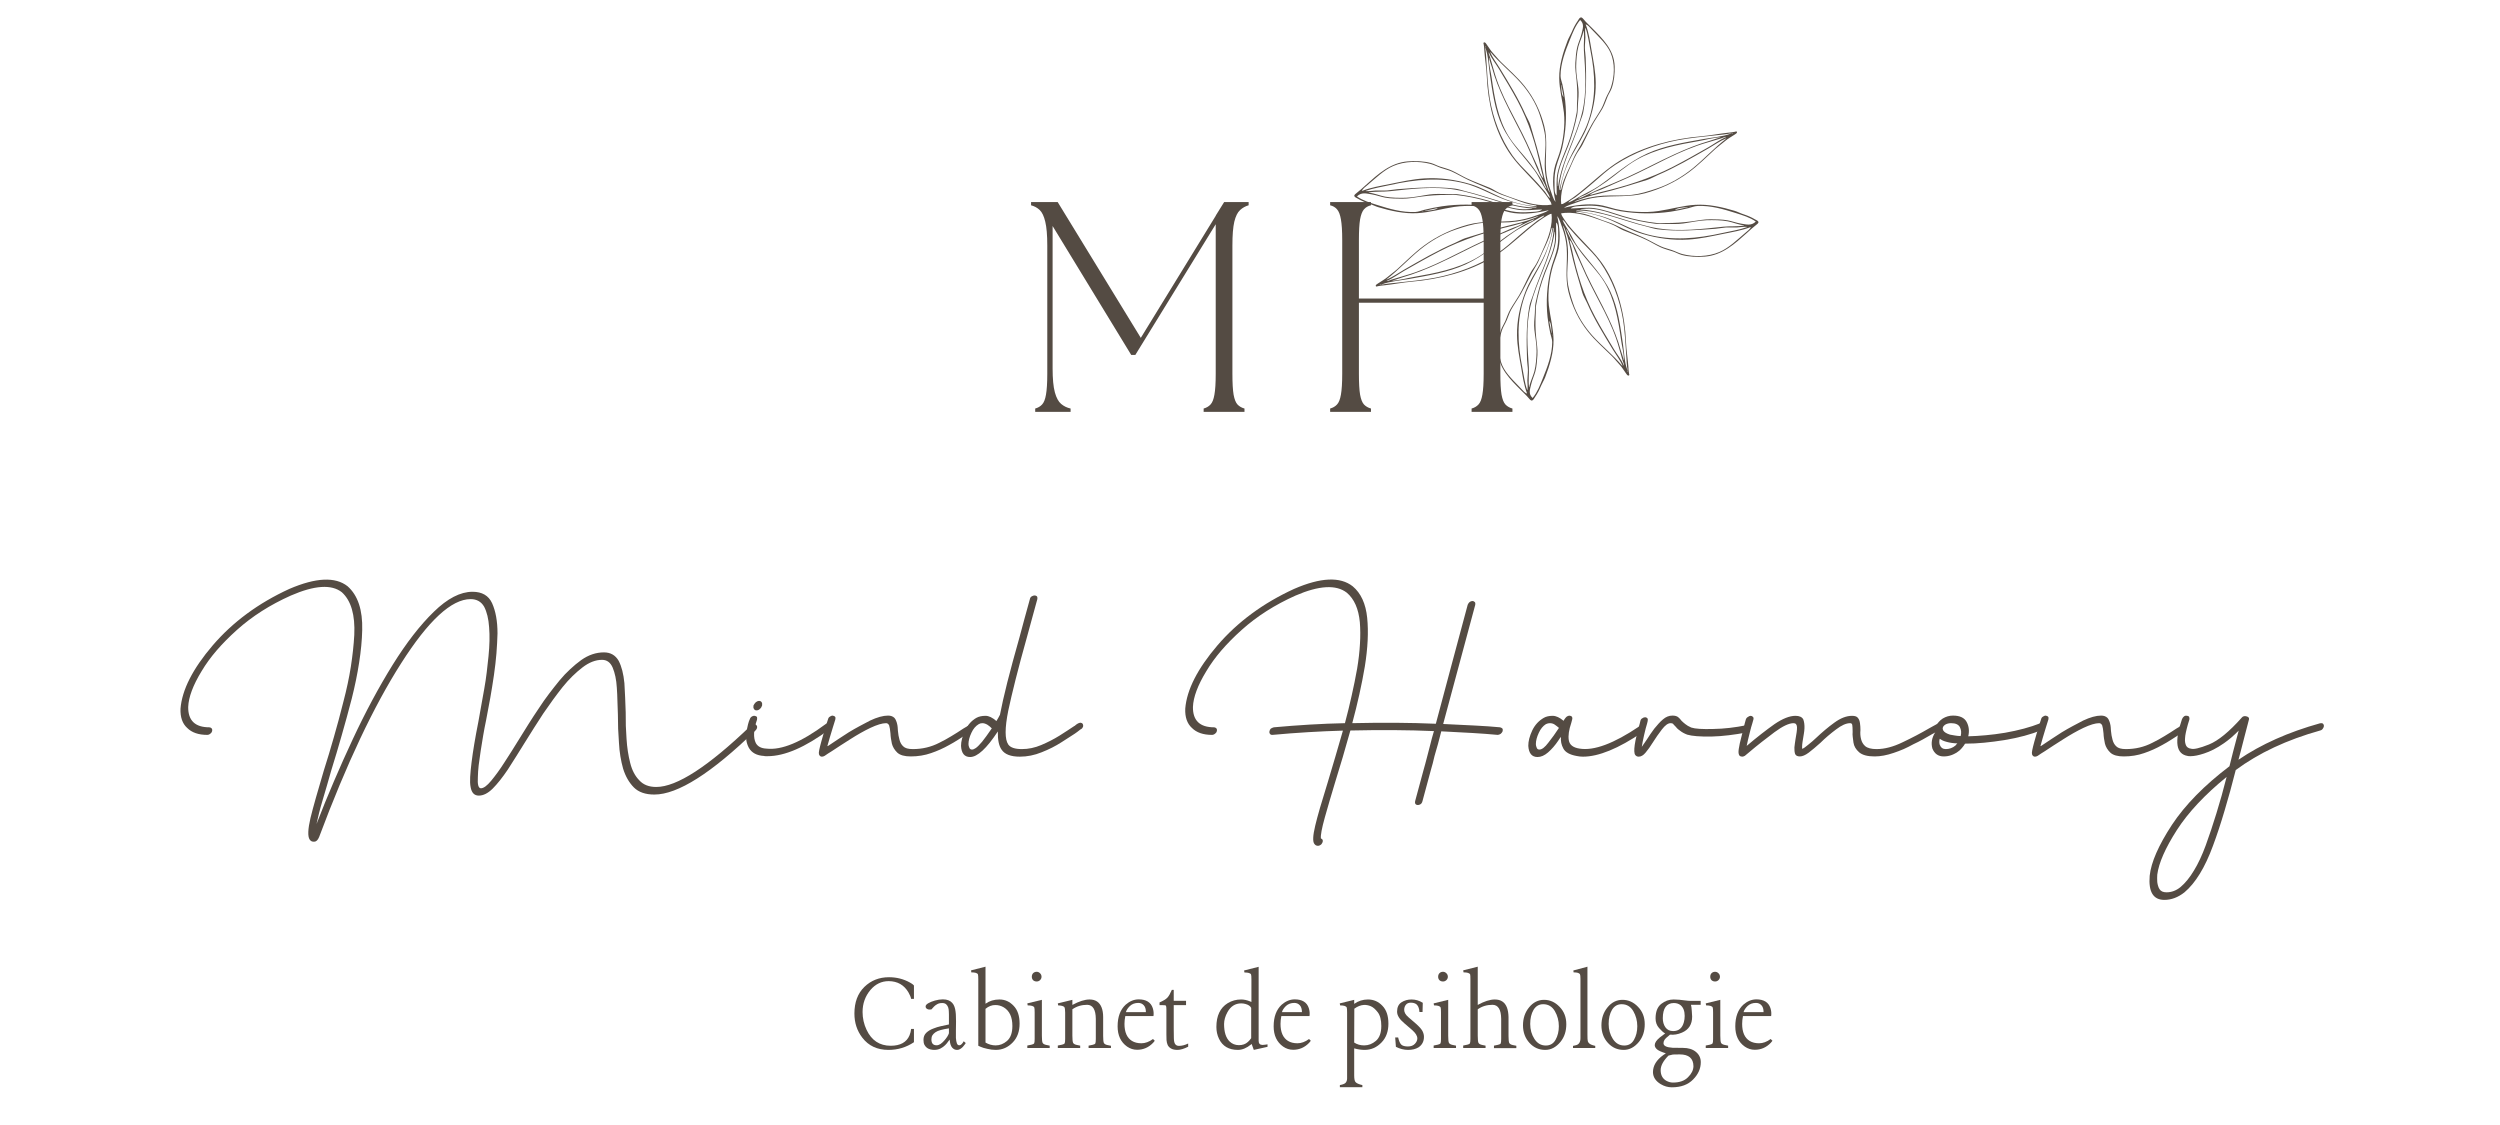 <svg xmlns="http://www.w3.org/2000/svg" xmlns:xlink="http://www.w3.org/1999/xlink" width="440" viewBox="0 0 330 148.5" height="198" preserveAspectRatio="xMidYMid meet"><defs><g></g></defs><g fill="#544b43" fill-opacity="1"><g transform="translate(134.319, 54.364)"><g><path d="M 2.328 0 L 2.328 -0.438 C 2.703 -0.539 3.004 -0.719 3.234 -0.969 C 3.473 -1.219 3.645 -1.648 3.75 -2.266 C 3.863 -2.891 3.922 -3.812 3.922 -5.031 L 3.922 -21.953 C 3.922 -23.328 3.832 -24.375 3.656 -25.094 C 3.488 -25.82 3.242 -26.336 2.922 -26.641 C 2.609 -26.941 2.227 -27.148 1.781 -27.266 L 1.781 -27.688 L 5.297 -27.688 L 16.266 -9.766 L 26.156 -25.875 L 26.188 -25.953 L 27.266 -27.688 L 30.5 -27.688 L 30.5 -27.266 C 30.082 -27.148 29.707 -26.941 29.375 -26.641 C 29.039 -26.336 28.785 -25.82 28.609 -25.094 C 28.441 -24.375 28.359 -23.328 28.359 -21.953 L 28.359 -5.031 C 28.359 -3.812 28.41 -2.891 28.516 -2.266 C 28.629 -1.648 28.801 -1.219 29.031 -0.969 C 29.27 -0.719 29.578 -0.539 29.953 -0.438 L 29.953 0 L 24.562 0 L 24.562 -0.438 C 24.938 -0.539 25.238 -0.719 25.469 -0.969 C 25.707 -1.219 25.879 -1.648 25.984 -2.266 C 26.098 -2.891 26.156 -3.812 26.156 -5.031 L 26.156 -24.766 L 15.547 -7.516 L 15 -7.516 L 4.625 -24.531 L 4.625 -5.734 C 4.625 -4.359 4.723 -3.305 4.922 -2.578 C 5.117 -1.859 5.395 -1.348 5.75 -1.047 C 6.113 -0.742 6.531 -0.539 7 -0.438 L 7 0 Z M 2.328 0 "></path></g></g></g><g fill="#544b43" fill-opacity="1"><g transform="translate(173.407, 54.364)"><g><path d="M 2.172 0 L 2.172 -0.438 C 2.547 -0.539 2.848 -0.719 3.078 -0.969 C 3.316 -1.219 3.488 -1.648 3.594 -2.266 C 3.707 -2.891 3.766 -3.812 3.766 -5.031 L 3.766 -22.672 C 3.766 -23.879 3.707 -24.789 3.594 -25.406 C 3.488 -26.031 3.316 -26.473 3.078 -26.734 C 2.848 -27.004 2.547 -27.18 2.172 -27.266 L 2.172 -27.688 L 7.562 -27.688 L 7.562 -27.266 C 7.188 -27.18 6.879 -27.004 6.641 -26.734 C 6.41 -26.473 6.238 -26.031 6.125 -25.406 C 6.02 -24.789 5.969 -23.879 5.969 -22.672 L 5.969 -14.953 L 22.438 -14.953 L 22.438 -22.672 C 22.438 -23.879 22.379 -24.789 22.266 -25.406 C 22.16 -26.031 21.988 -26.473 21.75 -26.734 C 21.52 -27.004 21.219 -27.18 20.844 -27.266 L 20.844 -27.688 L 26.234 -27.688 L 26.234 -27.266 C 25.859 -27.18 25.551 -27.004 25.312 -26.734 C 25.082 -26.473 24.91 -26.031 24.797 -25.406 C 24.691 -24.789 24.641 -23.879 24.641 -22.672 L 24.641 -5.031 C 24.641 -3.812 24.691 -2.891 24.797 -2.266 C 24.91 -1.648 25.082 -1.219 25.312 -0.969 C 25.551 -0.719 25.859 -0.539 26.234 -0.438 L 26.234 0 L 20.844 0 L 20.844 -0.438 C 21.219 -0.539 21.52 -0.719 21.75 -0.969 C 21.988 -1.219 22.16 -1.648 22.266 -2.266 C 22.379 -2.891 22.438 -3.812 22.438 -5.031 L 22.438 -14.406 L 5.969 -14.406 L 5.969 -5.031 C 5.969 -3.812 6.02 -2.891 6.125 -2.266 C 6.238 -1.648 6.41 -1.219 6.641 -0.969 C 6.879 -0.719 7.188 -0.539 7.562 -0.438 L 7.562 0 Z M 2.172 0 "></path></g></g></g><g fill="#544b43" fill-opacity="1"><g transform="translate(23.765, 111.208)"><g><path d="M 76.062 -15.5 C 76.156 -15.414 76.191 -15.305 76.172 -15.172 C 76.16 -15.047 76.098 -14.926 75.984 -14.812 C 70.16 -9.156 65.703 -6.328 62.609 -6.328 C 61.43 -6.328 60.531 -6.641 59.906 -7.266 C 59.27 -7.91 58.797 -8.738 58.484 -9.75 C 58.336 -10.27 58.219 -10.812 58.125 -11.375 C 58.031 -11.938 57.969 -12.531 57.938 -13.156 C 57.895 -13.781 57.859 -14.398 57.828 -15.016 C 57.805 -15.641 57.797 -16.266 57.797 -16.891 C 57.773 -17.516 57.754 -18.117 57.734 -18.703 C 57.723 -19.297 57.695 -19.867 57.656 -20.422 C 57.625 -20.961 57.562 -21.453 57.469 -21.891 C 57.375 -22.336 57.254 -22.734 57.109 -23.078 C 56.816 -23.766 56.348 -24.109 55.703 -24.109 C 54.848 -24.109 53.988 -23.773 53.125 -23.109 C 52.688 -22.773 52.242 -22.391 51.797 -21.953 C 51.359 -21.523 50.926 -21.047 50.5 -20.516 C 50.07 -19.973 49.645 -19.41 49.219 -18.828 C 48.801 -18.254 48.379 -17.656 47.953 -17.031 C 47.547 -16.406 47.141 -15.773 46.734 -15.141 C 46.336 -14.516 45.953 -13.898 45.578 -13.297 C 45.148 -12.609 44.742 -11.957 44.359 -11.344 C 43.973 -10.727 43.609 -10.156 43.266 -9.625 C 42.555 -8.57 41.891 -7.734 41.266 -7.109 C 40.641 -6.492 40.031 -6.188 39.438 -6.188 C 38.852 -6.188 38.492 -6.555 38.359 -7.297 C 38.285 -7.66 38.266 -8.113 38.297 -8.656 C 38.328 -9.207 38.391 -9.852 38.484 -10.594 C 38.66 -12.031 38.961 -13.832 39.391 -16 C 39.516 -16.695 39.641 -17.398 39.766 -18.109 C 39.898 -18.828 40.031 -19.551 40.156 -20.281 C 40.289 -21.02 40.398 -21.75 40.484 -22.469 C 40.566 -23.188 40.645 -23.895 40.719 -24.594 C 40.863 -26.02 40.891 -27.297 40.797 -28.422 C 40.723 -29.523 40.504 -30.426 40.141 -31.125 C 39.754 -31.789 39.16 -32.125 38.359 -32.125 C 35.836 -32.125 32.781 -29.301 29.188 -23.656 C 25.57 -18 21.961 -10.352 18.359 -0.719 C 18.191 -0.312 17.977 -0.109 17.719 -0.109 C 17.457 -0.078 17.254 -0.172 17.109 -0.391 C 16.836 -0.805 16.875 -1.754 17.219 -3.234 C 17.406 -3.992 17.645 -4.891 17.938 -5.922 C 18.227 -6.961 18.578 -8.16 18.984 -9.516 C 19.43 -10.91 19.867 -12.363 20.297 -13.875 C 20.734 -15.383 21.156 -16.953 21.562 -18.578 C 21.988 -20.191 22.316 -21.734 22.547 -23.203 C 22.773 -24.672 22.926 -26.066 23 -27.391 C 23.125 -30.047 22.578 -31.926 21.359 -33.031 C 20.004 -34.102 17.758 -33.957 14.625 -32.594 C 11.895 -31.375 9.523 -29.863 7.516 -28.062 C 6.504 -27.156 5.609 -26.25 4.828 -25.344 C 4.055 -24.445 3.395 -23.535 2.844 -22.609 C 1.719 -20.766 1.129 -19.191 1.078 -17.891 C 1.055 -16.098 1.988 -15.203 3.875 -15.203 C 3.977 -15.203 4.078 -15.156 4.172 -15.062 C 4.242 -14.988 4.266 -14.867 4.234 -14.703 C 4.211 -14.578 4.141 -14.469 4.016 -14.375 C 3.879 -14.258 3.738 -14.203 3.594 -14.203 C 2.438 -14.203 1.551 -14.508 0.938 -15.125 C 0.312 -15.695 0.02 -16.539 0.062 -17.656 C 0.258 -20.145 1.676 -22.93 4.312 -26.016 C 6.969 -29.109 10.336 -31.594 14.422 -33.469 C 17.93 -34.977 20.492 -35.098 22.109 -33.828 C 23.473 -32.629 24.117 -30.695 24.047 -28.031 C 24.016 -26.688 23.879 -25.258 23.641 -23.75 C 23.41 -22.238 23.086 -20.66 22.672 -19.016 C 22.242 -17.359 21.801 -15.738 21.344 -14.156 C 20.895 -12.57 20.43 -11.016 19.953 -9.484 C 19.773 -8.816 19.586 -8.16 19.391 -7.516 C 19.191 -6.867 19.004 -6.234 18.828 -5.609 C 18.641 -4.984 18.477 -4.398 18.344 -3.859 C 18.219 -3.328 18.109 -2.852 18.016 -2.438 C 18.754 -4.352 19.523 -6.242 20.328 -8.109 C 21.129 -9.984 21.953 -11.82 22.797 -13.625 C 24.473 -17.219 26.234 -20.5 28.078 -23.469 C 29.891 -26.375 31.695 -28.703 33.5 -30.453 C 35.301 -32.211 37.004 -33.094 38.609 -33.094 C 39.867 -33.094 40.727 -32.594 41.188 -31.594 C 41.664 -30.539 41.906 -29.207 41.906 -27.594 C 41.883 -26.758 41.836 -25.883 41.766 -24.969 C 41.691 -24.062 41.582 -23.109 41.438 -22.109 C 41.289 -21.098 41.129 -20.094 40.953 -19.094 C 40.773 -18.102 40.586 -17.102 40.391 -16.094 C 40.254 -15.445 40.129 -14.789 40.016 -14.125 C 39.91 -13.457 39.801 -12.785 39.688 -12.109 C 39.582 -11.422 39.492 -10.785 39.422 -10.203 C 39.359 -9.629 39.32 -9.102 39.312 -8.625 C 39.25 -7.645 39.383 -7.156 39.719 -7.156 C 40.07 -7.156 40.523 -7.488 41.078 -8.156 C 41.336 -8.469 41.617 -8.832 41.922 -9.25 C 42.223 -9.664 42.531 -10.117 42.844 -10.609 C 43.156 -11.086 43.473 -11.582 43.797 -12.094 C 44.117 -12.602 44.438 -13.113 44.75 -13.625 C 45.176 -14.312 45.598 -14.988 46.016 -15.656 C 46.441 -16.332 46.883 -17.008 47.344 -17.688 C 47.789 -18.375 48.242 -19.02 48.703 -19.625 C 49.16 -20.227 49.625 -20.816 50.094 -21.391 C 50.551 -21.941 51.02 -22.438 51.5 -22.875 C 51.977 -23.32 52.461 -23.723 52.953 -24.078 C 53.91 -24.754 54.91 -25.094 55.953 -25.094 C 56.828 -25.094 57.477 -24.719 57.906 -23.969 C 58.289 -23.227 58.539 -22.25 58.656 -21.031 C 58.727 -19.852 58.785 -18.566 58.828 -17.172 C 58.828 -16.578 58.832 -15.988 58.844 -15.406 C 58.863 -14.832 58.895 -14.258 58.938 -13.688 C 59.008 -12.539 59.172 -11.477 59.422 -10.5 C 59.66 -9.539 60.062 -8.773 60.625 -8.203 C 61.156 -7.617 61.898 -7.328 62.859 -7.328 C 65.566 -7.328 69.727 -10.023 75.344 -15.422 C 75.477 -15.535 75.609 -15.602 75.734 -15.625 C 75.879 -15.625 75.988 -15.582 76.062 -15.5 Z M 76.062 -15.5 "></path></g></g></g><g fill="#544b43" fill-opacity="1"><g transform="translate(98.769, 111.208)"><g><path d="M 2.547 -11.391 C 4.805 -11.391 7.523 -12.566 10.703 -14.922 C 10.848 -15.016 10.93 -15.129 10.953 -15.266 C 10.984 -15.41 10.973 -15.531 10.922 -15.625 C 10.848 -15.727 10.742 -15.781 10.609 -15.781 C 10.504 -15.781 10.379 -15.734 10.234 -15.641 C 7.004 -13.242 4.395 -12.16 2.406 -12.391 C 1.719 -12.422 1.25 -12.664 1 -13.125 C 0.645 -13.844 0.695 -14.867 1.156 -16.203 C 1.176 -16.328 1.176 -16.445 1.156 -16.562 C 1.102 -16.633 1.004 -16.688 0.859 -16.719 C 0.723 -16.738 0.602 -16.711 0.5 -16.641 C 0.363 -16.566 0.27 -16.457 0.219 -16.312 C 0.031 -15.926 -0.113 -15.352 -0.219 -14.594 C -0.363 -13.844 -0.266 -13.145 0.078 -12.5 C 0.461 -11.832 1.129 -11.473 2.078 -11.422 C 2.148 -11.398 2.227 -11.391 2.312 -11.391 C 2.395 -11.391 2.473 -11.391 2.547 -11.391 Z M 1.828 -18.078 C 1.859 -18.266 1.836 -18.41 1.766 -18.516 C 1.691 -18.629 1.582 -18.688 1.438 -18.688 C 1.289 -18.688 1.145 -18.629 1 -18.516 C 0.852 -18.367 0.75 -18.223 0.688 -18.078 C 0.656 -17.867 0.676 -17.723 0.75 -17.641 C 0.82 -17.504 0.93 -17.438 1.078 -17.438 C 1.266 -17.438 1.422 -17.504 1.547 -17.641 C 1.672 -17.742 1.766 -17.891 1.828 -18.078 Z M 1.828 -18.078 "></path></g></g></g><g fill="#544b43" fill-opacity="1"><g transform="translate(108.884, 111.208)"><g><path d="M -0.391 -11.328 C -0.273 -11.328 -0.156 -11.363 -0.031 -11.438 C 0.113 -11.531 0.258 -11.629 0.406 -11.734 C 0.562 -11.836 0.727 -11.941 0.906 -12.047 C 1.258 -12.285 1.641 -12.535 2.047 -12.797 C 2.453 -13.055 2.883 -13.332 3.344 -13.625 C 4.27 -14.219 5.156 -14.719 6 -15.125 C 6.883 -15.539 7.578 -15.75 8.078 -15.75 C 8.254 -15.75 8.391 -15.648 8.484 -15.453 C 8.555 -15.234 8.613 -14.883 8.656 -14.406 C 8.664 -14.176 8.688 -13.953 8.719 -13.734 C 8.75 -13.516 8.789 -13.285 8.844 -13.047 C 8.957 -12.609 9.195 -12.211 9.562 -11.859 C 9.926 -11.523 10.516 -11.359 11.328 -11.359 C 12.285 -11.359 13.18 -11.504 14.016 -11.797 C 14.848 -12.078 15.648 -12.438 16.422 -12.875 C 16.805 -13.082 17.188 -13.305 17.562 -13.547 C 17.938 -13.785 18.312 -14.023 18.688 -14.266 L 19.188 -14.562 C 19.312 -14.633 19.398 -14.75 19.453 -14.906 C 19.516 -15.031 19.516 -15.148 19.453 -15.266 C 19.398 -15.367 19.312 -15.43 19.188 -15.453 C 19.094 -15.473 18.961 -15.438 18.797 -15.344 L 18.266 -15.031 C 17.754 -14.688 17.227 -14.352 16.688 -14.031 C 16.156 -13.707 15.625 -13.414 15.094 -13.156 C 14.02 -12.602 12.859 -12.328 11.609 -12.328 C 11.004 -12.328 10.582 -12.445 10.344 -12.688 C 10.102 -12.906 9.938 -13.203 9.844 -13.578 C 9.801 -13.754 9.758 -13.938 9.719 -14.125 C 9.688 -14.32 9.66 -14.523 9.641 -14.734 C 9.629 -14.879 9.617 -15.035 9.609 -15.203 C 9.598 -15.367 9.57 -15.523 9.531 -15.672 C 9.5 -15.816 9.453 -15.957 9.391 -16.094 C 9.336 -16.238 9.266 -16.359 9.172 -16.453 C 8.973 -16.648 8.695 -16.75 8.344 -16.75 C 7.688 -16.75 6.895 -16.531 5.969 -16.094 C 5.508 -15.863 5.047 -15.617 4.578 -15.359 C 4.109 -15.109 3.633 -14.836 3.156 -14.547 C 2.195 -13.93 1.312 -13.348 0.5 -12.797 C 0.477 -12.773 0.453 -12.758 0.422 -12.75 C 0.398 -12.75 0.367 -12.738 0.328 -12.719 C 0.422 -13.051 0.523 -13.422 0.641 -13.828 C 0.766 -14.242 0.898 -14.691 1.047 -15.172 L 1.375 -16.219 C 1.414 -16.383 1.41 -16.504 1.359 -16.578 C 1.285 -16.672 1.172 -16.727 1.016 -16.75 C 0.91 -16.75 0.789 -16.703 0.656 -16.609 C 0.531 -16.535 0.453 -16.426 0.422 -16.281 L 0.078 -15.234 C -0.047 -14.828 -0.148 -14.469 -0.234 -14.156 C -0.316 -13.844 -0.395 -13.566 -0.469 -13.328 C -0.539 -13.086 -0.598 -12.867 -0.641 -12.672 C -0.691 -12.484 -0.727 -12.32 -0.75 -12.188 C -0.801 -11.945 -0.812 -11.766 -0.781 -11.641 C -0.738 -11.523 -0.68 -11.441 -0.609 -11.391 C -0.535 -11.348 -0.461 -11.328 -0.391 -11.328 Z M -0.391 -11.328 "></path></g></g></g><g fill="#544b43" fill-opacity="1"><g transform="translate(127.511, 111.208)"><g><path d="M 2.156 -15.75 C 2.375 -15.75 2.602 -15.676 2.844 -15.531 C 3.062 -15.383 3.25 -15.227 3.406 -15.062 C 2.863 -14.27 2.438 -13.68 2.125 -13.297 C 1.781 -12.891 1.504 -12.613 1.297 -12.469 C 1.098 -12.332 0.93 -12.266 0.797 -12.266 C 0.617 -12.266 0.5 -12.348 0.438 -12.516 C 0.363 -12.672 0.328 -12.828 0.328 -12.984 C 0.328 -13.43 0.457 -13.93 0.719 -14.484 C 0.957 -15.004 1.281 -15.383 1.688 -15.625 C 1.832 -15.707 1.988 -15.75 2.156 -15.75 Z M 4.703 -12.25 C 5.117 -11.633 5.922 -11.328 7.109 -11.328 C 8.078 -11.328 9.035 -11.52 9.984 -11.906 C 10.941 -12.281 11.816 -12.723 12.609 -13.234 C 13.016 -13.492 13.395 -13.738 13.75 -13.969 C 14.113 -14.195 14.441 -14.414 14.734 -14.625 C 14.734 -14.645 14.742 -14.656 14.766 -14.656 C 14.836 -14.707 14.906 -14.758 14.969 -14.812 C 15.031 -14.875 15.098 -14.922 15.172 -14.953 C 15.305 -15.023 15.398 -15.133 15.453 -15.281 C 15.484 -15.426 15.473 -15.539 15.422 -15.625 C 15.367 -15.727 15.273 -15.789 15.141 -15.812 C 15.016 -15.812 14.891 -15.773 14.766 -15.703 C 14.691 -15.66 14.617 -15.613 14.547 -15.562 C 14.484 -15.508 14.414 -15.453 14.344 -15.391 C 14.32 -15.391 14.305 -15.383 14.297 -15.375 C 14.016 -15.188 13.707 -14.984 13.375 -14.766 C 13.039 -14.555 12.691 -14.332 12.328 -14.094 C 11.586 -13.633 10.785 -13.223 9.922 -12.859 C 9.086 -12.504 8.238 -12.328 7.375 -12.328 C 6.457 -12.328 5.859 -12.531 5.578 -12.938 C 5.117 -13.613 5.117 -15.098 5.578 -17.391 C 5.816 -18.523 6.141 -19.898 6.547 -21.516 C 6.953 -23.129 7.453 -24.992 8.047 -27.109 C 8.242 -27.867 8.461 -28.672 8.703 -29.516 C 8.941 -30.367 9.18 -31.242 9.422 -32.141 C 9.441 -32.273 9.426 -32.391 9.375 -32.484 C 9.281 -32.566 9.176 -32.609 9.062 -32.609 C 8.938 -32.609 8.805 -32.566 8.672 -32.484 C 8.547 -32.41 8.469 -32.297 8.438 -32.141 C 8.195 -31.242 7.957 -30.375 7.719 -29.531 C 7.488 -28.695 7.273 -27.898 7.078 -27.141 C 6.43 -24.859 5.891 -22.859 5.453 -21.141 C 5.023 -19.43 4.703 -18.004 4.484 -16.859 C 4.41 -16.711 4.332 -16.566 4.25 -16.422 C 4.164 -16.285 4.086 -16.156 4.016 -16.031 C 3.492 -16.488 3.016 -16.719 2.578 -16.719 C 2.098 -16.719 1.695 -16.629 1.375 -16.453 C 0.75 -16.098 0.254 -15.551 -0.109 -14.812 C -0.473 -14.039 -0.656 -13.352 -0.656 -12.75 C -0.602 -11.77 -0.203 -11.281 0.547 -11.281 C 1.504 -11.281 2.723 -12.406 4.203 -14.656 C 4.18 -13.539 4.348 -12.738 4.703 -12.25 Z M 4.703 -12.25 "></path></g></g></g><g fill="#544b43" fill-opacity="1"><g transform="translate(142.185, 111.208)"><g></g></g></g><g fill="#544b43" fill-opacity="1"><g transform="translate(156.39, 111.208)"><g><path d="M 41.625 -15.203 C 41.77 -15.16 41.875 -15.102 41.938 -15.031 C 41.988 -14.945 41.992 -14.828 41.953 -14.672 C 41.898 -14.547 41.816 -14.438 41.703 -14.344 C 41.555 -14.25 41.422 -14.203 41.297 -14.203 C 40.316 -14.297 39.207 -14.379 37.969 -14.453 C 36.738 -14.523 35.367 -14.598 33.859 -14.672 C 33.711 -14.109 33.566 -13.551 33.422 -13 C 33.273 -12.457 33.125 -11.93 32.969 -11.422 C 32.895 -11.086 32.816 -10.766 32.734 -10.453 C 32.648 -10.148 32.566 -9.852 32.484 -9.562 L 31.375 -5.453 C 31.32 -5.223 31.203 -5.07 31.016 -5 C 30.828 -4.926 30.672 -4.926 30.547 -5 C 30.41 -5.07 30.363 -5.223 30.406 -5.453 L 31.516 -9.562 C 31.586 -9.82 31.66 -10.082 31.734 -10.344 C 31.805 -10.613 31.879 -10.891 31.953 -11.172 C 32.098 -11.703 32.242 -12.266 32.391 -12.859 C 32.535 -13.461 32.703 -14.078 32.891 -14.703 C 29.555 -14.848 25.879 -14.875 21.859 -14.781 C 21.516 -13.551 21.176 -12.367 20.844 -11.234 C 20.508 -10.098 20.176 -9 19.844 -7.938 C 19.582 -7.102 19.344 -6.301 19.125 -5.531 C 18.906 -4.758 18.691 -4.016 18.484 -3.297 C 18.086 -1.859 17.914 -0.938 17.969 -0.531 C 18.133 -0.469 18.219 -0.363 18.219 -0.219 C 18.219 -0.07 18.16 0.07 18.047 0.219 C 17.898 0.363 17.742 0.438 17.578 0.438 C 17.379 0.438 17.223 0.352 17.109 0.188 C 16.867 -0.102 16.906 -0.906 17.219 -2.219 C 17.508 -3.445 18.062 -5.359 18.875 -7.953 C 19.52 -10.098 20.188 -12.367 20.875 -14.766 C 19.363 -14.723 17.832 -14.656 16.281 -14.562 C 14.727 -14.469 13.16 -14.348 11.578 -14.203 L 11.531 -14.203 C 11.395 -14.203 11.301 -14.25 11.25 -14.344 C 11.176 -14.414 11.148 -14.52 11.172 -14.656 C 11.203 -14.82 11.266 -14.945 11.359 -15.031 C 11.473 -15.102 11.602 -15.16 11.75 -15.203 C 13.352 -15.348 14.938 -15.469 16.5 -15.562 C 18.062 -15.656 19.609 -15.719 21.141 -15.75 C 21.473 -16.988 21.77 -18.203 22.031 -19.391 C 22.301 -20.578 22.539 -21.758 22.75 -22.938 C 22.945 -24.102 23.07 -25.195 23.125 -26.219 C 23.188 -27.238 23.18 -28.191 23.109 -29.078 C 22.941 -30.848 22.367 -32.145 21.391 -32.969 C 19.992 -34.062 17.738 -33.938 14.625 -32.594 C 11.895 -31.375 9.523 -29.863 7.516 -28.062 C 6.504 -27.156 5.609 -26.25 4.828 -25.344 C 4.055 -24.445 3.395 -23.535 2.844 -22.609 C 1.719 -20.766 1.129 -19.191 1.078 -17.891 C 1.055 -16.098 1.988 -15.203 3.875 -15.203 C 3.977 -15.203 4.078 -15.156 4.172 -15.062 C 4.242 -14.988 4.266 -14.867 4.234 -14.703 C 4.211 -14.578 4.141 -14.469 4.016 -14.375 C 3.879 -14.258 3.738 -14.203 3.594 -14.203 C 2.438 -14.203 1.551 -14.508 0.938 -15.125 C 0.312 -15.695 0.02 -16.539 0.062 -17.656 C 0.258 -20.145 1.676 -22.93 4.312 -26.016 C 6.969 -29.109 10.336 -31.594 14.422 -33.469 C 17.941 -35 20.523 -35.113 22.172 -33.812 C 23.254 -32.906 23.891 -31.52 24.078 -29.656 C 24.266 -27.812 24.16 -25.664 23.766 -23.219 C 23.359 -20.82 22.805 -18.332 22.109 -15.75 C 26.148 -15.844 29.828 -15.816 33.141 -15.672 C 33.879 -18.398 34.594 -21.07 35.281 -23.688 C 35.977 -26.301 36.664 -28.863 37.344 -31.375 C 37.414 -31.539 37.5 -31.66 37.594 -31.734 C 37.719 -31.828 37.848 -31.875 37.984 -31.875 C 38.086 -31.875 38.188 -31.828 38.281 -31.734 C 38.352 -31.66 38.375 -31.539 38.344 -31.375 C 37.656 -28.852 36.961 -26.281 36.266 -23.656 C 35.566 -21.039 34.848 -18.367 34.109 -15.641 C 35.641 -15.566 37.031 -15.5 38.281 -15.438 C 39.531 -15.375 40.645 -15.297 41.625 -15.203 Z M 41.625 -15.203 "></path></g></g></g><g fill="#544b43" fill-opacity="1"><g transform="translate(202.376, 111.208)"><g><path d="M 2.188 -15.75 C 2.445 -15.75 2.664 -15.688 2.844 -15.562 C 2.938 -15.488 3.035 -15.414 3.141 -15.344 C 3.242 -15.27 3.332 -15.195 3.406 -15.125 C 2.938 -14.406 2.473 -13.758 2.016 -13.188 C 1.555 -12.57 1.16 -12.266 0.828 -12.266 C 0.641 -12.266 0.52 -12.348 0.469 -12.516 C 0.395 -12.672 0.359 -12.828 0.359 -12.984 C 0.359 -13.43 0.488 -13.93 0.75 -14.484 C 0.988 -15.004 1.301 -15.383 1.688 -15.625 C 1.875 -15.707 2.039 -15.75 2.188 -15.75 Z M 5.172 -16.469 C 5.129 -16.602 5.062 -16.68 4.969 -16.703 C 4.844 -16.754 4.719 -16.754 4.594 -16.703 C 4.445 -16.641 4.332 -16.547 4.25 -16.422 C 4.219 -16.367 4.176 -16.312 4.125 -16.25 C 4.082 -16.195 4.047 -16.133 4.016 -16.062 C 3.492 -16.5 3.016 -16.719 2.578 -16.719 C 2.098 -16.719 1.707 -16.629 1.406 -16.453 C 0.75 -16.078 0.242 -15.531 -0.109 -14.812 C -0.473 -14.039 -0.648 -13.352 -0.641 -12.75 C -0.578 -11.77 -0.172 -11.281 0.578 -11.281 C 1.035 -11.281 1.5 -11.484 1.969 -11.891 C 2.445 -12.305 2.895 -12.82 3.312 -13.438 C 3.375 -13.531 3.43 -13.617 3.484 -13.703 C 3.535 -13.785 3.598 -13.863 3.672 -13.938 C 3.617 -13.395 3.723 -12.883 3.984 -12.406 C 4.242 -11.914 4.82 -11.586 5.719 -11.422 C 6 -11.359 6.285 -11.328 6.578 -11.328 C 8.641 -11.328 11.254 -12.398 14.422 -14.547 C 14.555 -14.617 14.648 -14.727 14.703 -14.875 C 14.742 -15.02 14.734 -15.141 14.672 -15.234 C 14.598 -15.336 14.508 -15.398 14.406 -15.422 C 14.258 -15.422 14.117 -15.383 13.984 -15.312 C 10.648 -13.062 8.035 -12.086 6.141 -12.391 C 5.273 -12.516 4.797 -12.891 4.703 -13.516 C 4.609 -14.109 4.719 -14.863 5.031 -15.781 C 5.145 -16.156 5.191 -16.383 5.172 -16.469 Z M 5.172 -16.469 "></path></g></g></g><g fill="#544b43" fill-opacity="1"><g transform="translate(216.277, 111.208)"><g><path d="M 0.031 -11.328 C 0.344 -11.328 0.645 -11.504 0.938 -11.859 C 1.25 -12.223 1.582 -12.691 1.938 -13.266 C 2.27 -13.797 2.656 -14.348 3.094 -14.922 C 3.52 -15.473 3.898 -15.75 4.234 -15.75 C 4.379 -15.75 4.488 -15.723 4.562 -15.672 C 4.594 -15.641 4.629 -15.594 4.672 -15.531 C 4.723 -15.477 4.785 -15.414 4.859 -15.344 C 4.93 -15.25 5.016 -15.156 5.109 -15.062 C 5.203 -14.969 5.316 -14.875 5.453 -14.781 C 5.723 -14.562 6.051 -14.379 6.438 -14.234 C 7.062 -14.047 8.129 -13.961 9.641 -13.984 C 10.398 -14.004 11.16 -14.062 11.922 -14.156 C 12.691 -14.25 13.461 -14.367 14.234 -14.516 C 14.348 -14.535 14.469 -14.609 14.594 -14.734 C 14.688 -14.848 14.742 -14.969 14.766 -15.094 C 14.766 -15.219 14.719 -15.328 14.625 -15.422 C 14.531 -15.492 14.41 -15.516 14.266 -15.484 C 12.734 -15.172 11.273 -15.004 9.891 -14.984 C 8.441 -14.941 7.469 -15.004 6.969 -15.172 C 6.633 -15.316 6.375 -15.469 6.188 -15.625 C 6.094 -15.695 6.004 -15.77 5.922 -15.844 C 5.836 -15.914 5.758 -15.988 5.688 -16.062 C 5.613 -16.156 5.539 -16.242 5.469 -16.328 C 5.395 -16.41 5.312 -16.488 5.219 -16.562 C 5.039 -16.688 4.797 -16.75 4.484 -16.75 C 4.035 -16.75 3.617 -16.582 3.234 -16.25 C 3.035 -16.082 2.844 -15.895 2.656 -15.688 C 2.469 -15.488 2.281 -15.27 2.094 -15.031 C 1.914 -14.789 1.742 -14.551 1.578 -14.312 C 1.41 -14.07 1.254 -13.832 1.109 -13.594 C 0.992 -13.414 0.879 -13.25 0.766 -13.094 C 0.66 -12.938 0.551 -12.781 0.438 -12.625 C 0.477 -12.832 0.52 -13.066 0.562 -13.328 C 0.613 -13.598 0.676 -13.891 0.75 -14.203 C 0.82 -14.516 0.891 -14.797 0.953 -15.047 C 1.016 -15.297 1.078 -15.516 1.141 -15.703 L 1.219 -16.031 C 1.25 -16.195 1.238 -16.316 1.188 -16.391 C 1.094 -16.484 0.992 -16.531 0.891 -16.531 C 0.754 -16.531 0.625 -16.484 0.5 -16.391 C 0.363 -16.316 0.281 -16.195 0.25 -16.031 L 0.172 -15.703 C -0.516 -13.328 -0.711 -11.941 -0.422 -11.547 C -0.305 -11.398 -0.156 -11.328 0.031 -11.328 Z M 0.031 -11.328 "></path></g></g></g><g fill="#544b43" fill-opacity="1"><g transform="translate(230.095, 111.208)"><g><path d="M -0.141 -11.328 C -0.023 -11.328 0.094 -11.363 0.219 -11.438 C 0.238 -11.457 0.254 -11.469 0.266 -11.469 C 0.273 -11.469 0.285 -11.477 0.297 -11.5 L 0.656 -11.797 C 1.289 -12.336 1.895 -12.832 2.469 -13.281 C 3.051 -13.727 3.609 -14.156 4.141 -14.562 C 5.211 -15.352 6.051 -15.75 6.656 -15.75 C 6.938 -15.75 7.086 -15.578 7.109 -15.234 C 7.117 -15.047 7.102 -14.816 7.062 -14.547 C 7.031 -14.285 6.977 -13.969 6.906 -13.594 C 6.875 -13.414 6.848 -13.238 6.828 -13.062 C 6.805 -12.883 6.785 -12.711 6.766 -12.547 C 6.754 -12.203 6.785 -11.914 6.859 -11.688 C 6.953 -11.469 7.16 -11.359 7.484 -11.359 C 7.816 -11.359 8.207 -11.523 8.656 -11.859 C 9.094 -12.191 9.609 -12.625 10.203 -13.156 C 10.516 -13.469 10.844 -13.77 11.188 -14.062 C 11.539 -14.363 11.898 -14.648 12.266 -14.922 C 12.984 -15.473 13.602 -15.75 14.125 -15.75 C 14.289 -15.75 14.383 -15.664 14.406 -15.5 C 14.414 -15.426 14.426 -15.312 14.438 -15.156 C 14.445 -15 14.453 -14.812 14.453 -14.594 C 14.43 -14.375 14.438 -14.148 14.469 -13.922 C 14.5 -13.691 14.531 -13.445 14.562 -13.188 C 14.633 -12.707 14.883 -12.281 15.312 -11.906 C 15.738 -11.539 16.422 -11.359 17.359 -11.359 C 18.129 -11.359 18.969 -11.516 19.875 -11.828 C 20.312 -11.973 20.75 -12.141 21.188 -12.328 C 21.625 -12.523 22.051 -12.738 22.469 -12.969 C 22.895 -13.164 23.305 -13.375 23.703 -13.594 C 24.098 -13.82 24.473 -14.035 24.828 -14.234 C 24.836 -14.234 24.852 -14.242 24.875 -14.266 C 25.062 -14.359 25.238 -14.453 25.406 -14.547 C 25.57 -14.648 25.738 -14.738 25.906 -14.812 C 26.031 -14.883 26.129 -14.988 26.203 -15.125 C 26.254 -15.227 26.266 -15.352 26.234 -15.5 C 26.18 -15.633 26.098 -15.711 25.984 -15.734 C 25.859 -15.742 25.727 -15.711 25.594 -15.641 C 25.406 -15.547 25.223 -15.445 25.047 -15.344 C 24.879 -15.25 24.691 -15.145 24.484 -15.031 C 23.453 -14.426 22.312 -13.828 21.062 -13.234 C 19.82 -12.629 18.672 -12.328 17.609 -12.328 C 16.922 -12.328 16.422 -12.457 16.109 -12.719 C 15.836 -12.957 15.656 -13.27 15.562 -13.656 C 15.469 -14.02 15.441 -14.414 15.484 -14.844 C 15.484 -14.988 15.477 -15.141 15.469 -15.297 C 15.457 -15.453 15.441 -15.602 15.422 -15.75 C 15.398 -15.906 15.367 -16.035 15.328 -16.141 C 15.285 -16.254 15.223 -16.359 15.141 -16.453 C 15.016 -16.629 14.758 -16.719 14.375 -16.719 C 13.633 -16.719 12.852 -16.414 12.031 -15.812 C 11.625 -15.52 11.219 -15.203 10.812 -14.859 C 10.406 -14.516 10.008 -14.16 9.625 -13.797 C 9.457 -13.648 9.289 -13.5 9.125 -13.344 C 8.957 -13.195 8.781 -13.051 8.594 -12.906 C 8.227 -12.594 7.961 -12.41 7.797 -12.359 C 7.773 -12.461 7.773 -12.656 7.797 -12.938 C 7.816 -13.062 7.832 -13.18 7.844 -13.297 C 7.863 -13.422 7.883 -13.551 7.906 -13.688 C 7.938 -13.906 7.973 -14.129 8.016 -14.359 C 8.055 -14.586 8.082 -14.82 8.094 -15.062 C 8.113 -15.52 8.062 -15.914 7.938 -16.25 C 7.77 -16.562 7.426 -16.719 6.906 -16.719 C 6.133 -16.719 5.211 -16.352 4.141 -15.625 C 3.609 -15.25 3.035 -14.82 2.422 -14.344 C 1.805 -13.863 1.156 -13.332 0.469 -12.75 C 0.508 -12.988 0.562 -13.234 0.625 -13.484 C 0.688 -13.742 0.754 -14.02 0.828 -14.312 C 0.898 -14.613 0.969 -14.883 1.031 -15.125 C 1.102 -15.363 1.164 -15.57 1.219 -15.75 L 1.359 -16.25 C 1.391 -16.395 1.367 -16.504 1.297 -16.578 C 1.203 -16.672 1.102 -16.719 1 -16.719 C 0.883 -16.719 0.766 -16.672 0.641 -16.578 C 0.504 -16.504 0.41 -16.395 0.359 -16.25 L 0.219 -15.75 C -0.07 -14.594 -0.289 -13.711 -0.438 -13.109 C -0.57 -12.492 -0.629 -12.078 -0.609 -11.859 C -0.586 -11.617 -0.516 -11.461 -0.391 -11.391 C -0.273 -11.348 -0.191 -11.328 -0.141 -11.328 Z M -0.141 -11.328 "></path></g></g></g><g fill="#544b43" fill-opacity="1"><g transform="translate(255.465, 111.208)"><g><path d="M 0.578 -13.688 C 0.691 -13.613 0.816 -13.539 0.953 -13.469 C 1.086 -13.406 1.25 -13.348 1.438 -13.297 C 1.863 -13.172 2.352 -13.098 2.906 -13.078 C 2.863 -13.035 2.816 -12.988 2.766 -12.938 C 2.723 -12.883 2.688 -12.836 2.656 -12.797 C 2.281 -12.484 1.852 -12.328 1.375 -12.328 C 0.988 -12.328 0.723 -12.52 0.578 -12.906 C 0.504 -13.145 0.504 -13.406 0.578 -13.688 Z M 1.047 -14.781 L 1 -14.906 C 0.957 -14.988 0.957 -15.086 1 -15.203 C 1.051 -15.348 1.176 -15.477 1.375 -15.594 C 1.582 -15.695 1.816 -15.75 2.078 -15.75 C 2.66 -15.75 3.047 -15.578 3.234 -15.234 C 3.422 -14.879 3.457 -14.484 3.344 -14.047 C 3.051 -14.055 2.789 -14.082 2.562 -14.125 C 2.332 -14.164 2.125 -14.203 1.938 -14.234 C 1.477 -14.379 1.18 -14.562 1.047 -14.781 Z M 1.109 -11.359 C 1.859 -11.359 2.555 -11.625 3.203 -12.156 C 3.348 -12.289 3.477 -12.43 3.594 -12.578 C 3.719 -12.723 3.828 -12.879 3.922 -13.047 L 3.984 -13.047 C 4.773 -13.047 5.598 -13.086 6.453 -13.172 C 7.305 -13.254 8.195 -13.367 9.125 -13.516 C 11 -13.828 12.641 -14.27 14.047 -14.844 C 14.172 -14.914 14.27 -15.016 14.344 -15.141 C 14.414 -15.254 14.441 -15.375 14.422 -15.5 C 14.391 -15.656 14.328 -15.738 14.234 -15.75 C 14.086 -15.789 13.957 -15.785 13.844 -15.734 C 12.52 -15.211 10.973 -14.797 9.203 -14.484 C 8.316 -14.336 7.469 -14.227 6.656 -14.156 C 5.852 -14.082 5.082 -14.035 4.344 -14.016 C 4.508 -14.711 4.438 -15.348 4.125 -15.922 C 3.82 -16.473 3.223 -16.75 2.328 -16.75 C 1.848 -16.75 1.395 -16.617 0.969 -16.359 C 0.562 -16.086 0.258 -15.738 0.062 -15.312 C -0.051 -15.051 -0.082 -14.785 -0.031 -14.516 C -0.469 -13.816 -0.586 -13.113 -0.391 -12.406 C -0.109 -11.707 0.391 -11.359 1.109 -11.359 Z M 1.109 -11.359 "></path></g></g></g><g fill="#544b43" fill-opacity="1"><g transform="translate(269.007, 111.208)"><g><path d="M -0.391 -11.328 C -0.273 -11.328 -0.156 -11.363 -0.031 -11.438 C 0.113 -11.531 0.258 -11.629 0.406 -11.734 C 0.562 -11.836 0.727 -11.941 0.906 -12.047 C 1.258 -12.285 1.641 -12.535 2.047 -12.797 C 2.453 -13.055 2.883 -13.332 3.344 -13.625 C 4.27 -14.219 5.156 -14.719 6 -15.125 C 6.883 -15.539 7.578 -15.75 8.078 -15.75 C 8.254 -15.75 8.391 -15.648 8.484 -15.453 C 8.555 -15.234 8.613 -14.883 8.656 -14.406 C 8.664 -14.176 8.688 -13.953 8.719 -13.734 C 8.75 -13.516 8.789 -13.285 8.844 -13.047 C 8.957 -12.609 9.195 -12.211 9.562 -11.859 C 9.926 -11.523 10.516 -11.359 11.328 -11.359 C 12.285 -11.359 13.18 -11.504 14.016 -11.797 C 14.848 -12.078 15.648 -12.438 16.422 -12.875 C 16.805 -13.082 17.188 -13.305 17.562 -13.547 C 17.938 -13.785 18.312 -14.023 18.688 -14.266 L 19.188 -14.562 C 19.312 -14.633 19.398 -14.75 19.453 -14.906 C 19.516 -15.031 19.516 -15.148 19.453 -15.266 C 19.398 -15.367 19.312 -15.43 19.188 -15.453 C 19.094 -15.473 18.961 -15.438 18.797 -15.344 L 18.266 -15.031 C 17.754 -14.688 17.227 -14.352 16.688 -14.031 C 16.156 -13.707 15.625 -13.414 15.094 -13.156 C 14.02 -12.602 12.859 -12.328 11.609 -12.328 C 11.004 -12.328 10.582 -12.445 10.344 -12.688 C 10.102 -12.906 9.938 -13.203 9.844 -13.578 C 9.801 -13.754 9.758 -13.938 9.719 -14.125 C 9.688 -14.32 9.66 -14.523 9.641 -14.734 C 9.629 -14.879 9.617 -15.035 9.609 -15.203 C 9.598 -15.367 9.57 -15.523 9.531 -15.672 C 9.5 -15.816 9.453 -15.957 9.391 -16.094 C 9.336 -16.238 9.266 -16.359 9.172 -16.453 C 8.973 -16.648 8.695 -16.75 8.344 -16.75 C 7.688 -16.75 6.895 -16.531 5.969 -16.094 C 5.508 -15.863 5.047 -15.617 4.578 -15.359 C 4.109 -15.109 3.633 -14.836 3.156 -14.547 C 2.195 -13.93 1.312 -13.348 0.5 -12.797 C 0.477 -12.773 0.453 -12.758 0.422 -12.75 C 0.398 -12.75 0.367 -12.738 0.328 -12.719 C 0.422 -13.051 0.523 -13.422 0.641 -13.828 C 0.766 -14.242 0.898 -14.691 1.047 -15.172 L 1.375 -16.219 C 1.414 -16.383 1.41 -16.504 1.359 -16.578 C 1.285 -16.672 1.172 -16.727 1.016 -16.75 C 0.91 -16.75 0.789 -16.703 0.656 -16.609 C 0.531 -16.535 0.453 -16.426 0.422 -16.281 L 0.078 -15.234 C -0.047 -14.828 -0.148 -14.469 -0.234 -14.156 C -0.316 -13.844 -0.395 -13.566 -0.469 -13.328 C -0.539 -13.086 -0.598 -12.867 -0.641 -12.672 C -0.691 -12.484 -0.727 -12.32 -0.75 -12.188 C -0.801 -11.945 -0.812 -11.766 -0.781 -11.641 C -0.738 -11.523 -0.68 -11.441 -0.609 -11.391 C -0.535 -11.348 -0.461 -11.328 -0.391 -11.328 Z M -0.391 -11.328 "></path></g></g></g><g fill="#544b43" fill-opacity="1"><g transform="translate(287.633, 111.208)"><g><path d="M 6.281 -8.656 C 5.852 -6.957 5.406 -5.359 4.938 -3.859 C 4.477 -2.359 4.008 -0.953 3.531 0.359 C 3.051 1.672 2.531 2.785 1.969 3.703 C 1.414 4.629 0.82 5.359 0.188 5.891 C -0.375 6.348 -0.988 6.578 -1.656 6.578 C -2.102 6.578 -2.41 6.438 -2.578 6.156 C -2.66 6.031 -2.723 5.891 -2.766 5.734 C -2.816 5.578 -2.852 5.406 -2.875 5.219 C -2.895 4.875 -2.895 4.551 -2.875 4.25 C -2.676 2.707 -1.816 0.75 -0.297 -1.625 C 1.211 -3.969 3.406 -6.312 6.281 -8.656 Z M 8.812 -16.672 C 8.57 -16.703 8.391 -16.633 8.266 -16.469 C 6.617 -14.613 5.18 -13.438 3.953 -12.938 C 2.703 -12.438 1.898 -12.254 1.547 -12.391 C 1.453 -12.391 1.344 -12.426 1.219 -12.5 C 1.051 -12.582 0.93 -12.742 0.859 -12.984 C 0.816 -13.117 0.789 -13.273 0.781 -13.453 C 0.781 -13.641 0.797 -13.863 0.828 -14.125 C 0.867 -14.383 0.93 -14.68 1.016 -15.016 C 1.098 -15.359 1.211 -15.754 1.359 -16.203 C 1.391 -16.367 1.379 -16.492 1.328 -16.578 C 1.273 -16.672 1.18 -16.719 1.047 -16.719 C 0.898 -16.758 0.77 -16.734 0.656 -16.641 C 0.551 -16.566 0.461 -16.445 0.391 -16.281 C -0.641 -13.289 -0.391 -11.672 1.141 -11.422 C 1.191 -11.398 1.316 -11.391 1.516 -11.391 C 1.984 -11.391 2.582 -11.508 3.312 -11.75 C 3.695 -11.875 4.109 -12.047 4.547 -12.266 C 4.992 -12.492 5.457 -12.773 5.938 -13.109 C 6.25 -13.328 6.566 -13.57 6.891 -13.844 C 7.211 -14.125 7.539 -14.43 7.875 -14.766 C 7.75 -14.297 7.625 -13.828 7.5 -13.359 C 7.383 -12.891 7.258 -12.414 7.125 -11.938 C 7.051 -11.625 6.973 -11.312 6.891 -11 C 6.805 -10.688 6.727 -10.375 6.656 -10.062 C 3.344 -7.551 0.812 -4.973 -0.938 -2.328 C -2.707 0.379 -3.688 2.617 -3.875 4.391 C -4.051 6.516 -3.406 7.578 -1.938 7.578 C -1.008 7.578 -0.125 7.242 0.719 6.578 C 2.176 5.348 3.43 3.297 4.484 0.422 C 5.016 -1.004 5.523 -2.551 6.016 -4.219 C 6.516 -5.883 7.004 -7.664 7.484 -9.562 C 10.523 -11.812 14.238 -13.551 18.625 -14.781 C 18.789 -14.82 18.91 -14.906 18.984 -15.031 C 19.078 -15.164 19.125 -15.285 19.125 -15.391 C 19.125 -15.504 19.078 -15.609 18.984 -15.703 C 18.891 -15.754 18.766 -15.766 18.609 -15.734 C 14.422 -14.566 10.832 -12.961 7.844 -10.922 L 8.125 -11.969 C 8.312 -12.664 8.492 -13.375 8.672 -14.094 C 8.859 -14.812 9.047 -15.531 9.234 -16.25 C 9.285 -16.469 9.145 -16.609 8.812 -16.672 Z M 8.812 -16.672 "></path></g></g></g><path fill="#544b43" d="M 206.441 27.434 C 206.887 27.102 207.523 26.945 208.043 26.75 C 208.969 26.402 209.941 26.148 210.918 26.035 C 213.008 25.797 215.062 26.074 217.129 25.512 C 219.219 24.938 221.152 24.047 222.887 22.773 C 224.18 21.828 225.266 20.715 226.438 19.652 C 226.84 19.289 227.305 18.973 227.715 18.617 C 228.09 18.293 228.543 18.059 228.953 17.781 C 229.066 17.703 229.336 17.574 229.277 17.41 C 229.238 17.293 229.082 17.375 229 17.395 C 228.73 17.465 228.426 17.48 228.148 17.512 C 226.938 17.641 225.738 17.887 224.523 17.992 C 220.84 18.309 217 19.285 213.793 21.234 C 212.234 22.184 210.898 23.43 209.516 24.594 C 208.254 25.656 207.012 26.668 205.457 27.305 C 205.133 27.438 204.871 27.738 204.562 27.914 C 204.484 27.957 204.363 28.039 204.406 28.137 C 204.461 28.27 204.68 28.23 204.797 28.219 C 205.207 28.176 205.617 28.23 206.02 28.164 C 207.605 27.898 209.328 28.363 210.762 28.879 C 211.5 29.148 212.285 29.395 212.992 29.719 C 213.426 29.918 213.809 30.199 214.25 30.387 C 215.254 30.816 216.293 31.168 217.277 31.641 C 217.93 31.949 218.539 32.332 219.191 32.637 C 219.707 32.875 220.293 33.016 220.836 33.195 C 221.227 33.324 221.582 33.539 221.98 33.648 C 222.91 33.906 224.039 33.949 225.02 33.875 C 227.355 33.695 228.977 32.191 230.617 30.727 C 231.02 30.367 231.383 30.016 231.816 29.688 C 231.93 29.602 232.152 29.449 232.113 29.293 C 232.074 29.133 231.801 29.039 231.668 28.961 C 231.184 28.668 230.66 28.453 230.113 28.273 C 229.715 28.145 229.355 27.945 228.953 27.824 C 227.34 27.336 225.512 26.93 223.773 27.035 C 222.113 27.137 220.562 27.613 218.918 27.855 C 217.973 28 217.031 28.012 216.086 27.965 C 215.133 27.922 214.133 27.793 213.215 27.578 C 212.488 27.402 211.781 27.137 211.031 27.043 C 209.543 26.859 207.91 27.066 206.441 27.434 M 228.492 17.594 L 228.504 17.625 C 227.359 18.059 226.047 18.133 224.855 18.352 C 222.359 18.805 219.766 19.203 217.426 20.27 C 214.988 21.379 213.109 23.148 210.926 24.629 C 210.246 25.09 209.488 25.41 208.773 25.805 C 208.203 26.121 207.641 26.504 207.031 26.742 C 207.121 26.477 207.73 26.211 207.965 26.031 C 208.793 25.398 209.609 24.727 210.395 24.043 C 211.301 23.254 212.199 22.422 213.215 21.758 C 215.656 20.16 218.559 19.07 221.422 18.516 C 223.113 18.188 224.863 18.047 226.57 17.852 C 227.199 17.781 227.875 17.738 228.492 17.594 M 227.066 18.137 L 227.078 18.168 C 226.617 18.238 226.164 18.449 225.719 18.574 C 224.117 19.027 222.582 19.66 221.07 20.348 C 218.957 21.309 216.918 22.418 214.805 23.383 C 213.59 23.934 212.355 24.434 211.129 24.949 C 210.176 25.348 209.285 25.875 208.32 26.25 C 208.551 25.941 209.141 25.805 209.477 25.613 C 210.371 25.105 211.203 24.574 212.039 23.98 C 213.371 23.031 214.598 21.91 216.031 21.094 C 218.543 19.664 221.453 19.102 224.258 18.617 C 225.164 18.465 226.156 18.164 227.066 18.137 M 227.816 18.066 L 227.828 18.098 C 227.016 18.426 226.266 19.004 225.504 19.438 C 223.965 20.312 222.426 21.195 220.848 22.008 C 217.793 23.574 214.578 24.594 211.246 25.367 C 210.773 25.477 210.312 25.652 209.836 25.742 C 210.254 25.352 210.941 25.211 211.449 24.98 C 212.621 24.449 213.809 23.957 214.977 23.422 C 218.43 21.852 221.703 19.852 225.379 18.809 C 225.977 18.641 226.566 18.445 227.16 18.277 C 227.383 18.215 227.586 18.09 227.816 18.066 M 228.574 17.602 L 228.754 17.566 L 228.766 17.598 L 228.551 17.645 L 228.574 17.602 M 227.855 18.27 L 227.867 18.301 C 226.281 19.508 224.965 20.98 223.422 22.234 C 222.051 23.344 220.406 24.309 218.715 24.875 C 217.648 25.234 216.504 25.598 215.387 25.723 C 214.133 25.867 212.871 25.754 211.621 25.832 C 210.328 25.914 209 26.211 207.781 26.672 C 208.012 26.465 208.422 26.363 208.711 26.25 C 209.5 25.949 210.34 25.742 211.16 25.547 C 213.273 25.047 215.32 24.402 217.395 23.758 C 217.887 23.605 218.352 23.316 218.82 23.113 C 221.141 22.121 223.336 20.832 225.52 19.586 C 226.281 19.152 227.043 18.598 227.855 18.27 M 205.457 27.809 L 205.434 27.852 L 205.457 27.809 M 231.766 29.246 C 231.16 29.836 230.547 29.633 229.809 29.516 C 229.207 29.418 228.645 29.195 228.051 29.086 C 227.359 28.957 226.496 28.945 225.781 28.941 C 224.941 28.938 224.156 29.102 223.32 29.215 C 222.156 29.375 221.035 29.445 219.871 29.438 C 219.523 29.434 219.172 29.488 218.828 29.453 C 217.289 29.289 215.738 28.969 214.277 28.527 C 213.043 28.152 211.832 27.691 210.543 27.488 C 209.504 27.328 208.383 27.504 207.328 27.523 C 207.617 27.188 208.539 27.215 208.949 27.184 C 209.773 27.121 210.594 27.129 211.398 27.289 C 212.262 27.457 213.082 27.746 213.957 27.887 C 216.117 28.234 218.344 28.258 220.543 27.941 C 221.305 27.832 222.105 27.656 222.855 27.48 C 223.266 27.383 223.633 27.211 224.066 27.188 C 225.805 27.109 227.488 27.605 229.078 28.109 C 230.023 28.41 230.969 28.68 231.766 29.246 M 208.086 27.777 C 211.312 27.773 214.324 29.195 217.371 29.914 C 217.855 30.031 218.328 30.211 218.828 30.27 C 221.328 30.578 223.887 30.395 226.418 30.199 C 226.891 30.164 227.355 30.059 227.828 30.027 C 228.32 30 228.809 30.043 229.301 30.023 C 229.738 30 230.156 29.91 230.594 29.945 L 230.605 29.977 C 229.57 30.348 228.465 30.504 227.402 30.746 C 224.039 31.5 220.789 31.809 217.492 30.949 C 215.699 30.484 214.176 29.562 212.48 28.906 C 211.047 28.348 209.602 28.055 208.062 27.82 L 208.086 27.777 M 208.641 27.602 C 209.16 27.562 209.707 27.516 210.223 27.57 C 211.625 27.711 212.922 28.25 214.242 28.641 C 215.613 29.047 217.035 29.344 218.469 29.531 C 218.961 29.598 219.422 29.543 219.914 29.555 C 220.668 29.566 221.426 29.605 222.188 29.5 C 223.203 29.359 224.266 29.102 225.285 29.07 C 226.168 29.047 227.211 29.055 228.062 29.215 C 228.793 29.355 229.438 29.664 230.203 29.734 L 230.215 29.766 C 229.297 29.93 228.395 29.828 227.477 29.926 C 224.645 30.227 221.609 30.609 218.816 30.137 C 215.34 29.547 212.18 27.906 208.617 27.645 L 208.641 27.602 M 208.031 27.941 C 209.633 28.023 211.375 28.512 212.801 29.141 C 214.141 29.738 215.418 30.465 216.848 30.887 C 218.781 31.461 220.812 31.754 222.879 31.621 C 224.418 31.523 225.902 31.191 227.414 30.883 C 228.652 30.633 229.922 30.43 231.105 29.965 C 231.035 30.238 230.637 30.523 230.418 30.707 C 229.844 31.184 229.305 31.695 228.719 32.16 C 228.164 32.594 227.617 32.984 226.957 33.266 C 225.461 33.906 223.613 33.93 222.094 33.543 C 221.605 33.422 221.16 33.168 220.688 33.008 C 220.199 32.84 219.684 32.73 219.223 32.516 C 218.496 32.184 217.809 31.766 217.086 31.426 C 215.812 30.828 214.504 30.367 213.258 29.723 C 212.719 29.441 212.113 29.285 211.539 29.07 C 210.809 28.793 210.09 28.504 209.328 28.289 C 209.016 28.199 208.684 28.148 208.363 28.094 C 208.246 28.074 208.047 28.07 208.031 27.941 M 220.742 27.746 C 220.766 27.734 220.754 27.758 220.734 27.762 L 220.742 27.746 M 220.957 27.699 C 220.984 27.688 220.969 27.715 220.949 27.715 L 220.957 27.699 M 222.758 27.324 L 222.77 27.355 L 221.078 27.715 C 221.422 27.406 222.312 27.402 222.758 27.324 M 223.141 27.215 L 223.152 27.246 L 222.961 27.246 L 223.141 27.215 M 230.281 29.738 L 230.262 29.785 L 230.281 29.738 " fill-opacity="1" fill-rule="nonzero"></path><path fill="#544b43" d="M 204.445 27.738 C 203.996 28.07 203.359 28.227 202.84 28.422 C 201.914 28.77 200.941 29.023 199.965 29.137 C 197.875 29.375 195.82 29.094 193.754 29.66 C 191.664 30.234 189.73 31.125 187.996 32.398 C 186.703 33.344 185.621 34.457 184.445 35.52 C 184.043 35.883 183.578 36.199 183.168 36.555 C 182.793 36.879 182.34 37.113 181.934 37.391 C 181.816 37.469 181.547 37.598 181.605 37.762 C 181.645 37.879 181.801 37.797 181.883 37.777 C 182.152 37.707 182.457 37.691 182.734 37.66 C 183.945 37.531 185.145 37.285 186.359 37.18 C 190.043 36.863 193.887 35.887 197.09 33.938 C 198.648 32.988 199.984 31.742 201.367 30.578 C 202.629 29.516 203.871 28.504 205.426 27.867 C 205.75 27.734 206.012 27.434 206.32 27.258 C 206.398 27.215 206.52 27.133 206.477 27.035 C 206.422 26.902 206.203 26.941 206.086 26.953 C 205.676 26.996 205.266 26.941 204.863 27.008 C 203.281 27.273 201.555 26.809 200.125 26.293 C 199.387 26.023 198.598 25.777 197.891 25.453 C 197.457 25.254 197.074 24.973 196.633 24.785 C 195.629 24.355 194.594 24.004 193.605 23.531 C 192.957 23.223 192.344 22.84 191.691 22.535 C 191.18 22.297 190.59 22.156 190.047 21.977 C 189.656 21.848 189.301 21.633 188.902 21.523 C 187.973 21.266 186.848 21.223 185.863 21.297 C 183.531 21.477 181.906 22.98 180.266 24.445 C 179.863 24.805 179.5 25.156 179.066 25.484 C 178.953 25.57 178.73 25.723 178.77 25.879 C 178.809 26.039 179.082 26.133 179.215 26.211 C 179.699 26.504 180.223 26.715 180.77 26.898 C 181.168 27.027 181.527 27.227 181.93 27.348 C 183.543 27.836 185.371 28.242 187.109 28.137 C 188.77 28.035 190.324 27.559 191.965 27.312 C 192.91 27.172 193.855 27.16 194.797 27.207 C 195.75 27.25 196.75 27.375 197.668 27.594 C 198.395 27.77 199.102 28.031 199.852 28.129 C 201.34 28.312 202.973 28.105 204.445 27.738 M 182.391 37.578 L 182.379 37.547 C 183.523 37.113 184.836 37.039 186.027 36.82 C 188.523 36.367 191.117 35.969 193.457 34.902 C 195.895 33.793 197.773 32.023 199.957 30.543 C 200.637 30.082 201.395 29.762 202.109 29.367 C 202.68 29.051 203.246 28.668 203.852 28.43 C 203.766 28.695 203.152 28.961 202.918 29.141 C 202.09 29.773 201.273 30.445 200.488 31.129 C 199.582 31.918 198.684 32.75 197.668 33.414 C 195.227 35.012 192.324 36.102 189.461 36.656 C 187.77 36.984 186.02 37.125 184.312 37.32 C 183.688 37.391 183.008 37.434 182.391 37.578 M 183.816 37.035 L 183.805 37.004 C 184.266 36.934 184.719 36.723 185.164 36.598 C 186.766 36.145 188.301 35.512 189.812 34.824 C 191.926 33.863 193.965 32.754 196.078 31.789 C 197.293 31.238 198.527 30.738 199.754 30.223 C 200.707 29.824 201.598 29.297 202.562 28.922 C 202.336 29.23 201.742 29.367 201.406 29.559 C 200.512 30.066 199.68 30.598 198.844 31.191 C 197.512 32.141 196.285 33.262 194.852 34.078 C 192.34 35.508 189.43 36.07 186.625 36.555 C 185.719 36.707 184.727 37.008 183.816 37.035 M 183.066 37.105 L 183.055 37.074 C 183.867 36.746 184.617 36.168 185.379 35.734 C 186.918 34.859 188.457 33.977 190.035 33.164 C 193.09 31.598 196.305 30.578 199.637 29.805 C 200.109 29.695 200.57 29.52 201.047 29.43 C 200.629 29.82 199.941 29.961 199.434 30.191 C 198.262 30.723 197.074 31.215 195.906 31.75 C 192.453 33.32 189.18 35.32 185.504 36.359 C 184.906 36.531 184.32 36.727 183.723 36.895 C 183.504 36.957 183.297 37.082 183.066 37.105 M 182.312 37.57 L 182.129 37.605 L 182.117 37.574 L 182.332 37.527 L 182.312 37.57 M 183.027 36.902 L 183.016 36.871 C 184.602 35.664 185.918 34.191 187.461 32.938 C 188.832 31.824 190.477 30.863 192.168 30.297 C 193.234 29.938 194.379 29.574 195.496 29.449 C 196.75 29.305 198.012 29.418 199.266 29.34 C 200.555 29.258 201.883 28.961 203.102 28.5 C 202.875 28.707 202.461 28.809 202.176 28.922 C 201.383 29.223 200.543 29.43 199.723 29.625 C 197.609 30.125 195.562 30.77 193.488 31.414 C 192.996 31.566 192.535 31.855 192.062 32.059 C 189.742 33.051 187.547 34.336 185.363 35.586 C 184.602 36.02 183.84 36.574 183.027 36.902 M 205.426 27.363 L 205.449 27.32 L 205.426 27.363 M 179.117 25.926 C 179.723 25.336 180.34 25.539 181.074 25.656 C 181.68 25.754 182.238 25.977 182.832 26.086 C 183.523 26.215 184.387 26.227 185.102 26.23 C 185.941 26.234 186.727 26.07 187.562 25.957 C 188.727 25.797 189.848 25.727 191.012 25.734 C 191.359 25.738 191.711 25.684 192.055 25.719 C 193.594 25.883 195.145 26.203 196.605 26.645 C 197.84 27.02 199.051 27.48 200.344 27.684 C 201.379 27.844 202.5 27.668 203.555 27.648 C 203.27 27.984 202.344 27.957 201.934 27.988 C 201.109 28.051 200.289 28.043 199.488 27.883 C 198.621 27.715 197.801 27.426 196.926 27.285 C 194.766 26.938 192.539 26.914 190.34 27.23 C 189.578 27.34 188.777 27.516 188.027 27.691 C 187.617 27.789 187.25 27.961 186.816 27.984 C 185.078 28.062 183.398 27.566 181.805 27.062 C 180.859 26.762 179.914 26.492 179.117 25.926 M 202.797 27.395 C 199.57 27.398 196.562 25.977 193.512 25.258 C 193.027 25.141 192.555 24.961 192.055 24.898 C 189.555 24.594 186.996 24.777 184.469 24.973 C 183.992 25.008 183.527 25.113 183.055 25.145 C 182.562 25.172 182.074 25.129 181.582 25.148 C 181.145 25.172 180.727 25.262 180.289 25.227 L 180.277 25.195 C 181.312 24.824 182.418 24.668 183.48 24.426 C 186.844 23.668 190.094 23.363 193.391 24.223 C 195.184 24.688 196.711 25.609 198.402 26.266 C 199.836 26.824 201.281 27.117 202.82 27.352 L 202.797 27.395 M 202.242 27.57 C 201.723 27.609 201.176 27.656 200.66 27.602 C 199.258 27.461 197.965 26.918 196.641 26.531 C 195.27 26.125 193.848 25.828 192.414 25.641 C 191.926 25.574 191.461 25.629 190.969 25.617 C 190.215 25.605 189.457 25.566 188.695 25.672 C 187.68 25.812 186.617 26.07 185.598 26.102 C 184.715 26.125 183.676 26.117 182.82 25.957 C 182.09 25.816 181.445 25.508 180.68 25.438 L 180.668 25.406 C 181.586 25.242 182.488 25.344 183.406 25.246 C 186.238 24.945 189.273 24.559 192.066 25.035 C 195.543 25.625 198.703 27.266 202.266 27.527 L 202.242 27.57 M 202.852 27.23 C 201.25 27.148 199.508 26.66 198.086 26.031 C 196.742 25.434 195.469 24.707 194.035 24.281 C 192.102 23.711 190.07 23.418 188.004 23.551 C 186.465 23.648 184.98 23.98 183.469 24.289 C 182.23 24.535 180.961 24.738 179.777 25.207 C 179.848 24.934 180.246 24.648 180.465 24.465 C 181.039 23.988 181.578 23.477 182.168 23.012 C 182.719 22.574 183.27 22.188 183.926 21.906 C 185.422 21.266 187.27 21.242 188.789 21.629 C 189.277 21.75 189.723 22.004 190.199 22.164 C 190.684 22.332 191.199 22.441 191.664 22.656 C 192.387 22.988 193.074 23.406 193.797 23.746 C 195.07 24.344 196.379 24.805 197.625 25.449 C 198.168 25.73 198.77 25.887 199.344 26.102 C 200.074 26.379 200.793 26.668 201.555 26.883 C 201.867 26.973 202.199 27.023 202.52 27.078 C 202.641 27.098 202.836 27.102 202.852 27.23 M 190.141 27.426 C 190.117 27.438 190.129 27.414 190.148 27.41 L 190.141 27.426 M 189.926 27.473 C 189.902 27.484 189.914 27.457 189.934 27.457 L 189.926 27.473 M 188.125 27.848 L 188.113 27.816 L 189.805 27.457 C 189.461 27.766 188.57 27.77 188.125 27.848 M 187.742 27.957 L 187.73 27.926 L 187.922 27.926 L 187.742 27.957 M 180.602 25.434 L 180.625 25.387 L 180.602 25.434 " fill-opacity="1" fill-rule="nonzero"></path><path fill="#544b43" d="M 205.332 26.652 C 205.004 26.246 204.871 25.652 204.691 25.172 C 204.371 24.316 204.148 23.41 204.082 22.492 C 203.938 20.531 204.34 18.574 203.848 16.652 C 203.352 14.711 202.504 12.93 201.242 11.359 C 200.305 10.188 199.18 9.223 198.113 8.168 C 197.75 7.809 197.438 7.387 197.082 7.016 C 196.758 6.68 196.535 6.262 196.258 5.891 C 196.18 5.785 196.062 5.539 195.883 5.602 C 195.758 5.645 195.836 5.789 195.852 5.867 C 195.91 6.117 195.914 6.406 195.93 6.664 C 196.004 7.801 196.207 8.922 196.254 10.062 C 196.395 13.527 197.23 17.102 199.137 20.027 C 200.062 21.453 201.316 22.648 202.477 23.895 C 203.539 25.031 204.551 26.148 205.145 27.586 C 205.27 27.883 205.57 28.117 205.742 28.398 C 205.785 28.469 205.867 28.578 205.973 28.535 C 206.117 28.477 206.09 28.273 206.082 28.16 C 206.055 27.777 206.137 27.387 206.086 27.012 C 205.887 25.527 206.469 23.875 207.094 22.496 C 207.414 21.785 207.719 21.023 208.098 20.34 C 208.332 19.922 208.652 19.547 208.875 19.121 C 209.387 18.148 209.809 17.152 210.363 16.195 C 210.727 15.562 211.164 14.965 211.52 14.336 C 211.801 13.836 211.98 13.273 212.199 12.754 C 212.359 12.379 212.602 12.031 212.742 11.648 C 213.062 10.754 213.168 9.688 213.137 8.766 C 213.07 6.57 211.559 5.117 210.09 3.641 C 209.73 3.281 209.371 2.957 209.051 2.562 C 208.965 2.461 208.812 2.258 208.645 2.305 C 208.473 2.348 208.359 2.613 208.27 2.742 C 207.934 3.215 207.68 3.723 207.461 4.246 C 207.301 4.629 207.07 4.98 206.922 5.367 C 206.32 6.914 205.793 8.664 205.816 10.297 C 205.836 11.863 206.258 13.305 206.434 14.84 C 206.535 15.727 206.5 16.617 206.402 17.512 C 206.305 18.414 206.117 19.367 205.836 20.242 C 205.617 20.938 205.297 21.617 205.16 22.332 C 204.883 23.75 205.02 25.281 205.332 26.652 M 196.039 6.336 L 196.07 6.32 C 196.473 7.379 196.48 8.617 196.648 9.73 C 197 12.062 197.293 14.492 198.301 16.648 C 199.352 18.891 201.129 20.574 202.59 22.559 C 203.043 23.176 203.34 23.879 203.727 24.531 C 204.031 25.051 204.406 25.566 204.629 26.129 C 204.352 26.059 204.102 25.496 203.922 25.281 C 203.297 24.531 202.621 23.797 201.938 23.094 C 201.148 22.277 200.312 21.473 199.66 20.547 C 198.09 18.324 197.086 15.641 196.645 12.965 C 196.387 11.387 196.328 9.738 196.211 8.137 C 196.168 7.547 196.16 6.91 196.039 6.336 M 196.539 7.652 L 196.574 7.641 C 196.621 8.07 196.82 8.488 196.934 8.902 C 197.332 10.391 197.922 11.809 198.574 13.203 C 199.484 15.148 200.555 17.016 201.465 18.961 C 201.988 20.078 202.457 21.219 202.941 22.352 C 203.312 23.23 203.828 24.047 204.172 24.938 C 203.859 24.734 203.742 24.184 203.559 23.875 C 203.066 23.059 202.547 22.297 201.957 21.539 C 201.02 20.332 199.895 19.234 199.102 17.922 C 197.715 15.625 197.27 12.902 196.902 10.281 C 196.785 9.434 196.52 8.512 196.539 7.652 M 196.504 6.945 L 196.539 6.934 C 196.844 7.684 197.418 8.363 197.836 9.062 C 198.688 10.469 199.543 11.875 200.32 13.324 C 201.828 16.129 202.742 19.109 203.387 22.219 C 203.48 22.66 203.641 23.086 203.715 23.531 C 203.32 23.156 203.207 22.516 202.988 22.047 C 202.484 20.969 202.023 19.871 201.52 18.797 C 200.031 15.617 198.082 12.629 197.168 9.211 C 197.02 8.656 196.84 8.109 196.691 7.559 C 196.637 7.352 196.516 7.164 196.504 6.945 M 196.047 6.258 L 196.023 6.09 L 196.055 6.074 L 196.094 6.277 L 196.047 6.258 M 196.719 6.902 L 196.754 6.887 C 197.953 8.32 199.445 9.488 200.695 10.883 C 201.809 12.121 202.742 13.621 203.258 15.191 C 203.582 16.18 203.906 17.238 203.984 18.289 C 204.07 19.465 203.887 20.664 203.902 21.84 C 203.922 23.059 204.168 24.297 204.594 25.422 C 204.383 25.219 204.297 24.836 204.195 24.57 C 203.914 23.84 203.738 23.055 203.574 22.289 C 203.156 20.32 202.578 18.422 202.004 16.492 C 201.867 16.039 201.582 15.617 201.391 15.18 C 200.457 13.043 199.207 11.035 197.996 9.039 C 197.574 8.34 197.027 7.652 196.719 6.902 M 205.68 27.559 L 205.723 27.578 L 205.68 27.559 M 208.578 2.637 C 209.172 3.176 208.926 3.766 208.762 4.469 C 208.625 5.043 208.363 5.582 208.211 6.152 C 208.039 6.812 207.984 7.629 207.941 8.301 C 207.895 9.094 208.027 9.832 208.105 10.613 C 208.215 11.703 208.23 12.758 208.16 13.859 C 208.137 14.188 208.18 14.516 208.121 14.844 C 207.871 16.305 207.449 17.789 206.902 19.191 C 206.441 20.375 205.887 21.543 205.605 22.773 C 205.379 23.762 205.508 24.809 205.477 25.805 C 205.133 25.555 205.211 24.68 205.199 24.293 C 205.172 23.516 205.227 22.742 205.438 21.977 C 205.66 21.152 206.008 20.359 206.207 19.527 C 206.688 17.469 206.828 15.363 206.605 13.305 C 206.527 12.59 206.387 11.844 206.238 11.145 C 206.156 10.758 205.992 10.422 205.992 10.016 C 205.996 8.379 206.613 6.762 207.23 5.23 C 207.598 4.324 207.934 3.418 208.578 2.637 M 205.781 25.078 C 205.945 22.027 207.613 19.113 208.539 16.195 C 208.684 15.73 208.898 15.277 208.992 14.801 C 209.449 12.422 209.387 10.016 209.312 7.637 C 209.297 7.191 209.207 6.758 209.203 6.312 C 209.195 5.852 209.27 5.387 209.273 4.922 C 209.273 4.512 209.199 4.121 209.258 3.707 L 209.293 3.691 C 209.633 4.652 209.742 5.688 209.941 6.68 C 210.57 9.816 210.727 12.867 209.645 16.027 C 209.055 17.746 207.996 19.234 207.211 20.871 C 206.543 22.254 206.156 23.633 205.828 25.098 L 205.781 25.078 M 205.625 24.562 C 205.613 24.074 205.59 23.559 205.672 23.07 C 205.898 21.738 206.539 20.488 207.023 19.215 C 207.523 17.898 207.91 16.543 208.188 15.18 C 208.281 14.711 208.25 14.277 208.285 13.812 C 208.34 13.098 208.422 12.379 208.348 11.668 C 208.25 10.715 208.031 9.727 208.055 8.762 C 208.074 7.934 208.137 6.949 208.352 6.133 C 208.539 5.438 208.898 4.812 209.016 4.086 L 209.047 4.074 C 209.172 4.93 209.02 5.789 209.074 6.648 C 209.25 9.312 209.496 12.156 208.848 14.82 C 208.039 18.133 206.137 21.207 205.672 24.582 L 205.625 24.562 M 205.953 25.121 C 206.125 23.602 206.734 21.934 207.477 20.555 C 208.18 19.258 209.02 18.012 209.543 16.641 C 210.25 14.785 210.668 12.848 210.637 10.906 C 210.613 9.457 210.336 8.07 210.09 6.66 C 209.891 5.504 209.738 4.316 209.305 3.219 C 209.594 3.273 209.875 3.633 210.059 3.832 C 210.535 4.348 211.051 4.832 211.512 5.363 C 211.945 5.863 212.332 6.359 212.598 6.969 C 213.195 8.344 213.125 10.09 212.637 11.543 C 212.48 12.012 212.188 12.445 211.992 12.902 C 211.789 13.371 211.645 13.863 211.395 14.312 C 211.004 15.016 210.523 15.684 210.125 16.387 C 209.426 17.617 208.867 18.883 208.117 20.09 C 207.789 20.617 207.594 21.195 207.332 21.75 C 207.004 22.453 206.66 23.148 206.391 23.875 C 206.281 24.176 206.211 24.492 206.133 24.801 C 206.105 24.914 206.094 25.098 205.953 25.121 M 206.41 13.125 C 206.398 13.102 206.426 13.113 206.426 13.133 L 206.41 13.125 M 206.371 12.926 C 206.363 12.902 206.387 12.914 206.387 12.93 L 206.371 12.926 M 206.066 11.246 L 206.102 11.23 L 206.391 12.809 C 206.082 12.504 206.129 11.66 206.066 11.246 M 205.973 10.887 L 206.004 10.875 L 205.996 11.055 L 205.973 10.887 M 209.023 4.012 L 209.07 4.027 L 209.023 4.012 " fill-opacity="1" fill-rule="nonzero"></path><path fill="#544b43" d="M 205.551 28.52 C 205.879 28.926 206.016 29.52 206.195 30 C 206.512 30.855 206.734 31.762 206.801 32.68 C 206.945 34.641 206.543 36.594 207.035 38.52 C 207.535 40.461 208.379 42.242 209.641 43.812 C 210.578 44.984 211.703 45.949 212.77 47.004 C 213.133 47.363 213.445 47.785 213.801 48.156 C 214.125 48.492 214.348 48.91 214.625 49.277 C 214.703 49.383 214.824 49.629 215.004 49.566 C 215.125 49.527 215.047 49.379 215.031 49.305 C 214.973 49.055 214.969 48.766 214.953 48.508 C 214.879 47.371 214.676 46.25 214.629 45.109 C 214.488 41.645 213.652 38.066 211.746 35.141 C 210.82 33.719 209.566 32.523 208.406 31.277 C 207.344 30.141 206.332 29.02 205.738 27.586 C 205.613 27.285 205.312 27.055 205.141 26.773 C 205.098 26.699 205.016 26.594 204.91 26.637 C 204.766 26.695 204.797 26.898 204.805 27.008 C 204.828 27.395 204.746 27.785 204.797 28.16 C 204.996 29.645 204.414 31.297 203.789 32.676 C 203.469 33.387 203.168 34.145 202.785 34.828 C 202.551 35.246 202.23 35.625 202.008 36.051 C 201.496 37.023 201.074 38.02 200.52 38.977 C 200.156 39.605 199.719 40.203 199.363 40.836 C 199.082 41.332 198.902 41.895 198.684 42.418 C 198.523 42.793 198.281 43.141 198.145 43.523 C 197.82 44.418 197.715 45.48 197.746 46.402 C 197.812 48.602 199.324 50.055 200.793 51.531 C 201.152 51.891 201.512 52.215 201.832 52.605 C 201.918 52.711 202.07 52.91 202.238 52.867 C 202.41 52.82 202.523 52.559 202.613 52.43 C 202.949 51.957 203.203 51.449 203.422 50.922 C 203.582 50.543 203.812 50.191 203.961 49.805 C 204.562 48.254 205.09 46.508 205.066 44.871 C 205.047 43.309 204.625 41.867 204.449 40.328 C 204.352 39.441 204.387 38.551 204.48 37.656 C 204.578 36.754 204.766 35.805 205.047 34.93 C 205.27 34.234 205.586 33.551 205.727 32.836 C 206 31.422 205.867 29.891 205.551 28.52 M 214.844 48.836 L 214.812 48.848 C 214.41 47.789 214.402 46.555 214.234 45.441 C 213.883 43.105 213.594 40.676 212.582 38.523 C 211.535 36.281 209.754 34.598 208.297 32.613 C 207.84 31.996 207.543 31.293 207.156 30.641 C 206.852 30.117 206.477 29.605 206.254 29.043 C 206.531 29.113 206.785 29.676 206.961 29.887 C 207.586 30.637 208.262 31.371 208.945 32.078 C 209.734 32.895 210.57 33.699 211.223 34.625 C 212.793 36.844 213.797 39.527 214.238 42.203 C 214.496 43.785 214.555 45.43 214.672 47.035 C 214.715 47.621 214.723 48.262 214.844 48.836 M 214.344 47.52 L 214.309 47.531 C 214.262 47.102 214.062 46.684 213.949 46.266 C 213.551 44.777 212.961 43.363 212.309 41.969 C 211.398 40.023 210.328 38.156 209.418 36.211 C 208.895 35.094 208.426 33.953 207.941 32.82 C 207.57 31.941 207.055 31.125 206.711 30.234 C 207.023 30.434 207.141 30.988 207.324 31.293 C 207.816 32.113 208.336 32.871 208.926 33.629 C 209.863 34.84 210.988 35.938 211.781 37.25 C 213.168 39.547 213.613 42.266 213.98 44.891 C 214.098 45.738 214.363 46.66 214.344 47.52 M 214.379 48.223 L 214.344 48.234 C 214.039 47.484 213.469 46.805 213.047 46.109 C 212.195 44.699 211.34 43.293 210.562 41.844 C 209.055 39.043 208.145 36.059 207.496 32.953 C 207.402 32.512 207.242 32.086 207.168 31.641 C 207.562 32.012 207.676 32.656 207.895 33.125 C 208.398 34.203 208.859 35.297 209.363 36.375 C 210.852 39.555 212.801 42.539 213.719 45.961 C 213.863 46.512 214.043 47.059 214.191 47.613 C 214.246 47.82 214.367 48.008 214.379 48.223 M 214.836 48.91 L 214.859 49.082 L 214.828 49.094 L 214.789 48.895 L 214.836 48.91 M 214.164 48.27 L 214.129 48.281 C 212.93 46.848 211.438 45.68 210.188 44.289 C 209.078 43.051 208.141 41.547 207.625 39.98 C 207.301 38.992 206.977 37.93 206.902 36.879 C 206.812 35.707 207 34.508 206.98 33.328 C 206.965 32.113 206.715 30.875 206.293 29.746 C 206.5 29.953 206.586 30.336 206.688 30.602 C 206.969 31.332 207.145 32.113 207.309 32.883 C 207.727 34.852 208.305 36.75 208.879 38.676 C 209.016 39.133 209.301 39.555 209.492 39.988 C 210.426 42.129 211.676 44.133 212.887 46.133 C 213.309 46.828 213.859 47.52 214.164 48.27 M 205.203 27.609 L 205.16 27.59 L 205.203 27.609 M 202.305 52.535 C 201.711 51.996 201.957 51.402 202.125 50.699 C 202.258 50.125 202.523 49.586 202.672 49.02 C 202.844 48.359 202.898 47.543 202.941 46.867 C 202.988 46.074 202.855 45.34 202.777 44.559 C 202.668 43.469 202.656 42.414 202.723 41.309 C 202.746 40.98 202.703 40.652 202.762 40.324 C 203.016 38.863 203.434 37.383 203.98 35.98 C 204.441 34.797 204.996 33.629 205.277 32.398 C 205.504 31.406 205.375 30.359 205.406 29.367 C 205.75 29.617 205.672 30.492 205.684 30.875 C 205.711 31.652 205.656 32.426 205.445 33.195 C 205.223 34.02 204.875 34.812 204.68 35.645 C 204.195 37.699 204.055 39.809 204.277 41.867 C 204.355 42.582 204.496 43.328 204.645 44.027 C 204.727 44.41 204.891 44.75 204.891 45.156 C 204.887 46.793 204.273 48.41 203.652 49.938 C 203.285 50.844 202.949 51.754 202.305 52.535 M 205.102 30.094 C 204.938 33.141 203.27 36.059 202.344 38.977 C 202.199 39.438 201.984 39.891 201.891 40.367 C 201.434 42.746 201.496 45.152 201.57 47.531 C 201.586 47.977 201.676 48.41 201.68 48.855 C 201.688 49.32 201.613 49.785 201.609 50.25 C 201.609 50.66 201.684 51.051 201.625 51.465 L 201.59 51.477 C 201.25 50.52 201.141 49.484 200.941 48.492 C 200.312 45.355 200.156 42.301 201.242 39.145 C 201.828 37.426 202.887 35.938 203.672 34.301 C 204.34 32.918 204.727 31.539 205.055 30.074 L 205.102 30.094 M 205.258 30.609 C 205.27 31.098 205.293 31.609 205.211 32.098 C 204.984 33.434 204.344 34.684 203.859 35.953 C 203.359 37.27 202.973 38.629 202.695 39.992 C 202.602 40.457 202.633 40.895 202.598 41.359 C 202.543 42.07 202.461 42.789 202.535 43.5 C 202.633 44.457 202.852 45.441 202.828 46.406 C 202.809 47.238 202.746 48.223 202.531 49.035 C 202.344 49.734 201.984 50.359 201.867 51.086 L 201.836 51.098 C 201.711 50.242 201.863 49.383 201.809 48.52 C 201.637 45.859 201.387 43.016 202.035 40.352 C 202.844 37.039 204.75 33.965 205.215 30.59 L 205.258 30.609 M 204.93 30.051 C 204.762 31.566 204.148 33.238 203.406 34.617 C 202.703 35.914 201.863 37.156 201.34 38.531 C 200.633 40.387 200.215 42.324 200.246 44.266 C 200.27 45.715 200.547 47.098 200.793 48.512 C 200.992 49.668 201.145 50.855 201.578 51.949 C 201.293 51.898 201.008 51.535 200.824 51.34 C 200.348 50.82 199.832 50.34 199.371 49.809 C 198.938 49.309 198.551 48.812 198.289 48.203 C 197.688 46.824 197.758 45.078 198.246 43.625 C 198.406 43.156 198.695 42.723 198.891 42.266 C 199.094 41.801 199.238 41.305 199.488 40.855 C 199.879 40.156 200.359 39.484 200.758 38.785 C 201.457 37.551 202.016 36.289 202.766 35.082 C 203.094 34.555 203.289 33.973 203.551 33.422 C 203.883 32.715 204.223 32.023 204.492 31.293 C 204.605 30.992 204.672 30.68 204.75 30.371 C 204.777 30.258 204.789 30.07 204.93 30.051 M 204.473 42.043 C 204.484 42.07 204.457 42.055 204.457 42.039 L 204.473 42.043 M 204.512 42.246 C 204.52 42.27 204.496 42.258 204.496 42.238 L 204.512 42.246 M 204.816 43.926 L 204.781 43.938 L 204.492 42.359 C 204.801 42.668 204.754 43.512 204.816 43.926 M 204.914 44.285 L 204.879 44.297 L 204.887 44.113 L 204.914 44.285 M 201.859 51.16 L 201.812 51.141 L 201.859 51.16 " fill-opacity="1" fill-rule="nonzero"></path><g fill="#544b43" fill-opacity="1"><g transform="translate(112.329, 138.337)"><g><path d="M 5.016 -9.344 C 6.023 -9.344 6.945 -9.109 7.781 -8.641 C 7.969 -8.535 8.102 -8.445 8.188 -8.375 L 8.312 -8.25 L 8.312 -6.484 L 7.938 -6.484 C 7.906 -6.703 7.789 -6.984 7.594 -7.328 C 7.02 -8.316 6.148 -8.816 4.984 -8.828 C 4.035 -8.828 3.227 -8.438 2.562 -7.656 C 1.875 -6.832 1.531 -5.863 1.531 -4.75 C 1.531 -3.926 1.707 -3.141 2.062 -2.391 C 2.719 -1.004 3.773 -0.305 5.234 -0.297 C 6.516 -0.297 7.348 -0.758 7.734 -1.688 C 7.836 -1.938 7.906 -2.211 7.938 -2.516 L 8.312 -2.516 L 8.312 -0.766 C 7.301 -0.086 6.18 0.25 4.953 0.25 C 3.473 0.25 2.32 -0.285 1.5 -1.359 C 0.801 -2.266 0.453 -3.328 0.453 -4.547 C 0.453 -6.035 0.891 -7.207 1.766 -8.062 C 2.641 -8.914 3.723 -9.344 5.016 -9.344 Z M 5.016 -9.344 "></path></g></g></g><g fill="#544b43" fill-opacity="1"><g transform="translate(121.274, 138.337)"><g><path d="M 6.203 -0.656 C 6.191 -0.633 6.148 -0.57 6.078 -0.469 C 6.016 -0.375 5.93 -0.27 5.828 -0.156 C 5.734 -0.051 5.617 0.039 5.484 0.125 C 5.359 0.207 5.227 0.25 5.094 0.25 C 4.883 0.25 4.719 0.203 4.594 0.109 C 4.469 0.023 4.367 -0.082 4.297 -0.219 C 4.223 -0.363 4.172 -0.516 4.141 -0.672 C 4.109 -0.836 4.086 -0.984 4.078 -1.109 C 4.047 -1.078 3.977 -0.988 3.875 -0.844 C 3.781 -0.695 3.648 -0.539 3.484 -0.375 C 3.316 -0.207 3.113 -0.062 2.875 0.062 C 2.633 0.188 2.352 0.25 2.031 0.25 C 1.883 0.25 1.723 0.227 1.547 0.188 C 1.379 0.145 1.227 0.078 1.094 -0.016 C 0.957 -0.117 0.844 -0.254 0.75 -0.422 C 0.664 -0.598 0.625 -0.816 0.625 -1.078 C 0.625 -1.453 0.742 -1.758 0.984 -2 C 1.234 -2.238 1.539 -2.426 1.906 -2.562 C 2.27 -2.707 2.602 -2.812 2.906 -2.875 C 3.207 -2.945 3.566 -3.023 3.984 -3.109 L 3.984 -4.406 C 3.984 -4.52 3.977 -4.66 3.969 -4.828 C 3.969 -5.004 3.941 -5.176 3.891 -5.344 C 3.836 -5.508 3.75 -5.648 3.625 -5.766 C 3.5 -5.879 3.32 -5.938 3.094 -5.938 C 2.812 -5.938 2.582 -5.879 2.406 -5.766 C 2.227 -5.66 2.098 -5.562 2.016 -5.469 C 1.93 -5.383 1.816 -5.258 1.672 -5.094 C 1.492 -5.07 1.352 -5.07 1.25 -5.094 C 1.156 -5.125 1.07 -5.172 1 -5.234 C 0.938 -5.297 0.906 -5.379 0.906 -5.484 C 0.906 -5.629 1.02 -5.77 1.25 -5.906 C 1.477 -6.039 1.773 -6.16 2.141 -6.266 C 2.504 -6.367 2.852 -6.422 3.188 -6.422 C 3.477 -6.422 3.723 -6.379 3.922 -6.297 C 4.129 -6.211 4.297 -6.098 4.422 -5.953 C 4.555 -5.805 4.656 -5.633 4.719 -5.438 C 4.789 -5.238 4.836 -5.031 4.859 -4.812 C 4.891 -4.594 4.906 -4.367 4.906 -4.141 C 4.914 -3.922 4.922 -3.703 4.922 -3.484 C 4.922 -3.086 4.914 -2.703 4.906 -2.328 C 4.895 -1.961 4.895 -1.629 4.906 -1.328 C 4.926 -1.035 4.969 -0.801 5.031 -0.625 C 5.094 -0.445 5.203 -0.359 5.359 -0.359 C 5.547 -0.359 5.738 -0.535 5.938 -0.891 Z M 3.984 -2.594 C 3.566 -2.531 3.207 -2.457 2.906 -2.375 C 2.613 -2.301 2.379 -2.203 2.203 -2.078 C 2.035 -1.961 1.906 -1.832 1.812 -1.688 C 1.719 -1.539 1.672 -1.359 1.672 -1.141 C 1.672 -0.617 1.898 -0.359 2.359 -0.359 C 2.523 -0.359 2.695 -0.414 2.875 -0.531 C 3.051 -0.656 3.211 -0.801 3.359 -0.969 C 3.516 -1.145 3.648 -1.32 3.766 -1.5 C 3.879 -1.688 3.953 -1.836 3.984 -1.953 Z M 3.984 -2.594 "></path></g></g></g><g fill="#544b43" fill-opacity="1"><g transform="translate(127.618, 138.337)"><g><path d="M 2.469 -10.734 L 2.469 -5.844 C 2.988 -6.219 3.602 -6.406 4.312 -6.406 C 5.031 -6.406 5.648 -6.129 6.172 -5.578 C 6.703 -5.035 6.969 -4.25 6.969 -3.219 C 6.969 -2.195 6.672 -1.375 6.078 -0.75 C 5.441 -0.082 4.691 0.25 3.828 0.25 C 3.461 0.25 3.086 0.203 2.703 0.109 C 2.316 0.023 2.023 -0.062 1.828 -0.156 L 1.516 -0.297 L 1.516 -9.062 C 1.516 -9.414 1.5 -9.633 1.469 -9.719 C 1.395 -9.895 1.102 -9.984 0.594 -9.984 L 0.562 -10.25 Z M 2.469 -0.719 C 2.895 -0.469 3.344 -0.344 3.812 -0.344 C 4.352 -0.344 4.852 -0.539 5.312 -0.938 C 5.781 -1.344 6.016 -2 6.016 -2.906 C 6.016 -4.082 5.641 -4.898 4.891 -5.359 C 4.547 -5.566 4.176 -5.672 3.781 -5.672 C 3.32 -5.68 2.883 -5.516 2.469 -5.172 Z M 2.469 -0.719 "></path></g></g></g><g fill="#544b43" fill-opacity="1"><g transform="translate(135.044, 138.337)"><g><path d="M 2.484 -6.359 L 2.484 -1.625 C 2.484 -1.145 2.516 -0.832 2.578 -0.688 C 2.648 -0.551 2.812 -0.457 3.062 -0.406 L 3.516 -0.312 L 3.516 0 L 0.562 0 L 0.562 -0.328 L 1.109 -0.438 C 1.297 -0.477 1.414 -0.539 1.469 -0.625 C 1.508 -0.707 1.531 -0.895 1.531 -1.188 L 1.531 -4.688 C 1.531 -5.051 1.516 -5.27 1.484 -5.344 C 1.41 -5.531 1.117 -5.625 0.609 -5.625 L 0.562 -5.891 Z M 1.156 -9.406 C 1.156 -9.594 1.211 -9.75 1.328 -9.875 C 1.453 -10 1.609 -10.062 1.797 -10.062 C 1.961 -10.062 2.109 -10 2.234 -9.875 C 2.367 -9.75 2.438 -9.594 2.438 -9.406 C 2.438 -9.227 2.367 -9.078 2.234 -8.953 C 2.109 -8.836 1.961 -8.781 1.797 -8.781 C 1.609 -8.781 1.453 -8.836 1.328 -8.953 C 1.211 -9.078 1.156 -9.227 1.156 -9.406 Z M 1.156 -9.406 "></path></g></g></g><g fill="#544b43" fill-opacity="1"><g transform="translate(139.069, 138.337)"><g><path d="M 4.438 -5.703 C 3.695 -5.703 3.047 -5.504 2.484 -5.109 L 2.484 -1.625 C 2.484 -1.145 2.516 -0.832 2.578 -0.688 C 2.648 -0.551 2.812 -0.457 3.062 -0.406 L 3.516 -0.312 L 3.516 0 L 0.562 0 L 0.562 -0.328 L 1.109 -0.438 C 1.297 -0.477 1.414 -0.539 1.469 -0.625 C 1.508 -0.707 1.531 -0.895 1.531 -1.188 L 1.531 -4.688 C 1.531 -5.062 1.492 -5.301 1.422 -5.406 C 1.297 -5.539 1.023 -5.613 0.609 -5.625 L 0.562 -5.891 L 2.484 -6.359 L 2.484 -5.688 C 3.367 -6.164 4.125 -6.406 4.75 -6.406 C 5.539 -6.406 6.07 -6.051 6.344 -5.344 C 6.477 -5 6.547 -4.582 6.547 -4.094 L 6.547 -1.609 C 6.547 -1.129 6.578 -0.816 6.641 -0.672 C 6.711 -0.535 6.867 -0.441 7.109 -0.391 L 7.578 -0.297 L 7.578 0 L 4.625 0 L 4.625 -0.312 L 5.156 -0.422 C 5.352 -0.461 5.473 -0.523 5.516 -0.609 C 5.555 -0.703 5.578 -0.895 5.578 -1.188 L 5.578 -3.844 C 5.566 -5.07 5.188 -5.691 4.438 -5.703 Z M 4.438 -5.703 "></path></g></g></g><g fill="#544b43" fill-opacity="1"><g transform="translate(147.087, 138.337)"><g><path d="M 3.203 -6.422 C 4.203 -6.422 4.828 -6.035 5.078 -5.266 C 5.191 -4.91 5.223 -4.562 5.172 -4.219 L 1.453 -4.219 C 1.379 -3.852 1.344 -3.508 1.344 -3.188 C 1.344 -2.094 1.672 -1.344 2.328 -0.938 C 2.672 -0.727 3.086 -0.625 3.578 -0.625 C 4.086 -0.625 4.598 -0.812 5.109 -1.188 L 5.344 -0.953 L 5.125 -0.688 C 4.531 -0.07 3.828 0.234 3.016 0.234 C 2.535 0.234 2.094 0.094 1.688 -0.188 C 0.852 -0.781 0.438 -1.672 0.438 -2.859 C 0.438 -4.109 0.789 -5.062 1.5 -5.719 C 2.02 -6.176 2.586 -6.41 3.203 -6.422 Z M 1.531 -4.734 L 4.172 -4.734 C 4.172 -5.141 4.078 -5.441 3.891 -5.641 C 3.703 -5.848 3.461 -5.953 3.172 -5.953 C 2.723 -5.953 2.352 -5.816 2.062 -5.547 C 1.781 -5.273 1.602 -5.004 1.531 -4.734 Z M 1.531 -4.734 "></path></g></g></g><g fill="#544b43" fill-opacity="1"><g transform="translate(152.933, 138.337)"><g><path d="M 3.625 -5.656 L 2 -5.656 L 2 -2.562 C 2 -2.113 2.004 -1.691 2.016 -1.297 C 2.023 -0.91 2.086 -0.645 2.203 -0.5 C 2.316 -0.352 2.477 -0.281 2.688 -0.281 C 3.07 -0.281 3.477 -0.383 3.906 -0.594 L 3.906 -0.172 C 3.352 0.109 2.883 0.25 2.5 0.25 C 2.133 0.25 1.848 0.188 1.641 0.062 C 1.441 -0.051 1.297 -0.203 1.203 -0.391 C 1.117 -0.586 1.066 -0.805 1.047 -1.047 C 1.035 -1.297 1.031 -1.547 1.031 -1.797 L 1.031 -5.125 C 1.031 -5.238 1.023 -5.328 1.016 -5.391 C 1.016 -5.453 1.004 -5.504 0.984 -5.547 C 0.973 -5.598 0.93 -5.629 0.859 -5.641 C 0.797 -5.648 0.695 -5.656 0.562 -5.656 L 0.125 -5.656 L 0.125 -6.016 C 0.625 -6.234 0.969 -6.441 1.156 -6.641 C 1.344 -6.836 1.539 -7.18 1.75 -7.672 L 2 -7.672 L 2 -6.234 L 3.625 -6.234 Z M 3.625 -5.656 "></path></g></g></g><g fill="#544b43" fill-opacity="1"><g transform="translate(157.105, 138.337)"><g><path d="M 0 0 Z M 0 0 "></path></g></g></g><g fill="#544b43" fill-opacity="1"><g transform="translate(160.125, 138.337)"><g><path d="M 0.438 -2.781 C 0.438 -4.258 0.938 -5.305 1.938 -5.922 C 2.469 -6.242 3.055 -6.406 3.703 -6.406 C 4.086 -6.406 4.477 -6.32 4.875 -6.156 L 5.062 -6.078 L 5.062 -9.047 C 5.062 -9.398 5.047 -9.617 5.016 -9.703 C 4.941 -9.879 4.648 -9.969 4.141 -9.969 L 4.094 -10.234 L 6.016 -10.719 L 6.016 -0.938 C 6.016 -0.582 6.191 -0.406 6.547 -0.406 C 6.578 -0.406 6.688 -0.414 6.875 -0.438 C 7.062 -0.469 7.164 -0.484 7.188 -0.484 L 7.188 -0.156 L 5.375 0.25 L 5.094 -0.531 C 5.082 -0.52 5.055 -0.5 5.016 -0.469 C 4.43 0.008 3.852 0.25 3.281 0.25 C 2.082 0.25 1.25 -0.238 0.781 -1.219 C 0.551 -1.695 0.438 -2.219 0.438 -2.781 Z M 1.453 -3.172 C 1.453 -2.086 1.703 -1.312 2.203 -0.844 C 2.523 -0.539 2.926 -0.383 3.406 -0.375 C 3.895 -0.375 4.289 -0.516 4.594 -0.797 C 4.738 -0.922 4.883 -1.086 5.031 -1.297 L 5.031 -5.297 C 4.914 -5.535 4.664 -5.707 4.281 -5.812 C 4.102 -5.863 3.914 -5.891 3.719 -5.891 C 2.926 -5.891 2.316 -5.5 1.891 -4.719 C 1.609 -4.207 1.461 -3.691 1.453 -3.172 Z M 1.453 -3.172 "></path></g></g></g><g fill="#544b43" fill-opacity="1"><g transform="translate(167.684, 138.337)"><g><path d="M 3.203 -6.422 C 4.203 -6.422 4.828 -6.035 5.078 -5.266 C 5.191 -4.91 5.223 -4.562 5.172 -4.219 L 1.453 -4.219 C 1.379 -3.852 1.344 -3.508 1.344 -3.188 C 1.344 -2.094 1.672 -1.344 2.328 -0.938 C 2.672 -0.727 3.086 -0.625 3.578 -0.625 C 4.086 -0.625 4.598 -0.812 5.109 -1.188 L 5.344 -0.953 L 5.125 -0.688 C 4.531 -0.07 3.828 0.234 3.016 0.234 C 2.535 0.234 2.094 0.094 1.688 -0.188 C 0.852 -0.781 0.438 -1.672 0.438 -2.859 C 0.438 -4.109 0.789 -5.062 1.5 -5.719 C 2.02 -6.176 2.586 -6.41 3.203 -6.422 Z M 1.531 -4.734 L 4.172 -4.734 C 4.172 -5.141 4.078 -5.441 3.891 -5.641 C 3.703 -5.848 3.461 -5.953 3.172 -5.953 C 2.723 -5.953 2.352 -5.816 2.062 -5.547 C 1.781 -5.273 1.602 -5.004 1.531 -4.734 Z M 1.531 -4.734 "></path></g></g></g><g fill="#544b43" fill-opacity="1"><g transform="translate(173.53, 138.337)"><g><path d="M 0 0 Z M 0 0 "></path></g></g></g><g fill="#544b43" fill-opacity="1"><g transform="translate(176.551, 138.337)"><g><path d="M 2.203 0.047 L 2.203 3.609 C 2.203 4.047 2.254 4.332 2.359 4.469 C 2.461 4.613 2.703 4.738 3.078 4.844 L 3.281 4.891 L 3.281 5.172 L 0.312 5.172 L 0.312 4.891 C 0.727 4.816 0.988 4.707 1.094 4.562 C 1.207 4.414 1.266 4.234 1.266 4.016 L 1.266 -4.688 C 1.266 -5.039 1.25 -5.258 1.219 -5.344 C 1.133 -5.531 0.844 -5.625 0.344 -5.625 L 0.297 -5.891 L 2.203 -6.359 L 2.203 -5.828 C 2.742 -6.211 3.348 -6.406 4.016 -6.406 C 4.766 -6.406 5.398 -6.129 5.922 -5.578 C 6.453 -5.035 6.719 -4.25 6.719 -3.219 C 6.719 -2.195 6.422 -1.375 5.828 -0.75 C 5.191 -0.082 4.441 0.25 3.578 0.25 C 3.141 0.25 2.68 0.18 2.203 0.047 Z M 2.203 -0.719 C 2.586 -0.469 3.023 -0.344 3.516 -0.344 C 4.078 -0.344 4.594 -0.539 5.062 -0.938 C 5.539 -1.344 5.781 -2 5.781 -2.906 C 5.781 -3.707 5.625 -4.312 5.312 -4.719 C 5 -5.125 4.691 -5.391 4.391 -5.516 C 4.098 -5.641 3.801 -5.695 3.5 -5.688 C 3.07 -5.664 2.645 -5.5 2.219 -5.188 Z M 2.203 -0.719 "></path></g></g></g><g fill="#544b43" fill-opacity="1"><g transform="translate(183.603, 138.337)"><g><path d="M 4.203 -5.969 L 4.172 -4.75 L 3.766 -4.75 C 3.734 -5.289 3.57 -5.648 3.281 -5.828 C 3.102 -5.93 2.883 -5.984 2.625 -5.984 C 2.332 -5.984 2.113 -5.891 1.969 -5.703 C 1.82 -5.523 1.75 -5.297 1.75 -5.016 C 1.758 -4.691 1.945 -4.375 2.312 -4.062 L 3.344 -3.172 C 3.77 -2.785 4.047 -2.469 4.172 -2.219 C 4.297 -1.969 4.359 -1.719 4.359 -1.469 C 4.359 -0.863 4.113 -0.398 3.625 -0.078 C 3.258 0.141 2.805 0.25 2.266 0.25 C 1.723 0.25 1.188 0.113 0.656 -0.156 L 0.562 -1.391 L 0.953 -1.391 C 1.055 -0.941 1.191 -0.629 1.359 -0.453 C 1.535 -0.285 1.828 -0.203 2.234 -0.203 C 2.629 -0.203 2.938 -0.316 3.156 -0.547 C 3.375 -0.773 3.484 -1.016 3.484 -1.266 C 3.484 -1.609 3.25 -1.984 2.781 -2.391 L 1.75 -3.281 C 1.125 -3.801 0.812 -4.305 0.812 -4.797 C 0.812 -5.367 1.004 -5.781 1.391 -6.031 C 1.773 -6.281 2.219 -6.406 2.719 -6.406 C 3.25 -6.406 3.742 -6.258 4.203 -5.969 Z M 4.203 -5.969 "></path></g></g></g><g fill="#544b43" fill-opacity="1"><g transform="translate(188.679, 138.337)"><g><path d="M 2.484 -6.359 L 2.484 -1.625 C 2.484 -1.145 2.516 -0.832 2.578 -0.688 C 2.648 -0.551 2.812 -0.457 3.062 -0.406 L 3.516 -0.312 L 3.516 0 L 0.562 0 L 0.562 -0.328 L 1.109 -0.438 C 1.297 -0.477 1.414 -0.539 1.469 -0.625 C 1.508 -0.707 1.531 -0.895 1.531 -1.188 L 1.531 -4.688 C 1.531 -5.051 1.516 -5.27 1.484 -5.344 C 1.41 -5.531 1.117 -5.625 0.609 -5.625 L 0.562 -5.891 Z M 1.156 -9.406 C 1.156 -9.594 1.211 -9.75 1.328 -9.875 C 1.453 -10 1.609 -10.062 1.797 -10.062 C 1.961 -10.062 2.109 -10 2.234 -9.875 C 2.367 -9.75 2.438 -9.594 2.438 -9.406 C 2.438 -9.227 2.367 -9.078 2.234 -8.953 C 2.109 -8.836 1.961 -8.781 1.797 -8.781 C 1.609 -8.781 1.453 -8.836 1.328 -8.953 C 1.211 -9.078 1.156 -9.227 1.156 -9.406 Z M 1.156 -9.406 "></path></g></g></g><g fill="#544b43" fill-opacity="1"><g transform="translate(192.703, 138.337)"><g><path d="M 4.312 -5.703 C 3.562 -5.703 2.91 -5.504 2.359 -5.109 L 2.359 -1.625 C 2.359 -1.145 2.391 -0.832 2.453 -0.688 C 2.523 -0.551 2.688 -0.457 2.938 -0.406 L 3.391 -0.312 L 3.391 0 L 0.438 0 L 0.438 -0.328 L 0.984 -0.438 C 1.172 -0.477 1.285 -0.539 1.328 -0.625 C 1.367 -0.707 1.391 -0.895 1.391 -1.188 L 1.391 -9.062 C 1.391 -9.414 1.379 -9.629 1.359 -9.703 C 1.285 -9.891 0.992 -9.984 0.484 -9.984 L 0.438 -10.25 L 2.359 -10.734 L 2.359 -5.688 C 3.223 -6.164 3.973 -6.406 4.609 -6.406 C 5.41 -6.406 5.945 -6.047 6.219 -5.328 C 6.344 -4.984 6.41 -4.57 6.422 -4.094 L 6.422 -1.609 C 6.422 -1.129 6.453 -0.816 6.516 -0.672 C 6.586 -0.535 6.742 -0.441 6.984 -0.391 L 7.453 -0.297 L 7.453 0.016 L 4.5 0.016 L 4.5 -0.312 L 5.031 -0.422 C 5.227 -0.461 5.348 -0.523 5.391 -0.609 C 5.43 -0.703 5.453 -0.895 5.453 -1.188 L 5.453 -3.844 C 5.441 -5.07 5.062 -5.691 4.312 -5.703 Z M 4.312 -5.703 "></path></g></g></g><g fill="#544b43" fill-opacity="1"><g transform="translate(200.596, 138.337)"><g><path d="M 0.438 -2.984 C 0.438 -3.922 0.707 -4.719 1.25 -5.375 C 1.789 -6.031 2.445 -6.359 3.219 -6.359 C 4 -6.359 4.68 -6.051 5.266 -5.438 C 5.859 -4.832 6.156 -4.066 6.156 -3.141 C 6.156 -2.211 5.898 -1.438 5.391 -0.812 C 4.805 -0.102 4.133 0.25 3.375 0.25 C 2.551 0.25 1.859 -0.055 1.297 -0.672 C 0.734 -1.285 0.445 -2.055 0.438 -2.984 Z M 3.109 -5.781 C 2.555 -5.781 2.129 -5.531 1.828 -5.031 C 1.535 -4.531 1.391 -3.91 1.391 -3.172 C 1.391 -2.43 1.578 -1.77 1.953 -1.188 C 2.328 -0.613 2.828 -0.328 3.453 -0.328 C 4.023 -0.328 4.453 -0.578 4.734 -1.078 C 5.023 -1.586 5.172 -2.188 5.172 -2.875 C 5.172 -3.602 4.992 -4.27 4.641 -4.875 C 4.285 -5.477 3.773 -5.781 3.109 -5.781 Z M 3.109 -5.781 "></path></g></g></g><g fill="#544b43" fill-opacity="1"><g transform="translate(207.198, 138.337)"><g><path d="M 2.344 -10.734 L 2.344 -1.766 C 2.344 -1.297 2.359 -1.008 2.391 -0.906 C 2.453 -0.695 2.609 -0.539 2.859 -0.438 C 2.992 -0.383 3.164 -0.332 3.375 -0.281 L 3.375 0 L 0.438 0 L 0.438 -0.281 C 0.469 -0.289 0.582 -0.316 0.781 -0.359 C 1.207 -0.441 1.422 -0.754 1.422 -1.297 L 1.422 -9.141 C 1.422 -9.461 1.398 -9.66 1.359 -9.734 C 1.273 -9.898 0.992 -9.984 0.516 -9.984 L 0.484 -10.234 Z M 2.344 -10.734 "></path></g></g></g><g fill="#544b43" fill-opacity="1"><g transform="translate(210.95, 138.337)"><g><path d="M 0.438 -2.984 C 0.438 -3.922 0.707 -4.719 1.25 -5.375 C 1.789 -6.031 2.445 -6.359 3.219 -6.359 C 4 -6.359 4.68 -6.051 5.266 -5.438 C 5.859 -4.832 6.156 -4.066 6.156 -3.141 C 6.156 -2.211 5.898 -1.438 5.391 -0.812 C 4.805 -0.102 4.133 0.25 3.375 0.25 C 2.551 0.25 1.859 -0.055 1.297 -0.672 C 0.734 -1.285 0.445 -2.055 0.438 -2.984 Z M 3.109 -5.781 C 2.555 -5.781 2.129 -5.531 1.828 -5.031 C 1.535 -4.531 1.391 -3.91 1.391 -3.172 C 1.391 -2.43 1.578 -1.77 1.953 -1.188 C 2.328 -0.613 2.828 -0.328 3.453 -0.328 C 4.023 -0.328 4.453 -0.578 4.734 -1.078 C 5.023 -1.586 5.172 -2.188 5.172 -2.875 C 5.172 -3.602 4.992 -4.27 4.641 -4.875 C 4.285 -5.477 3.773 -5.781 3.109 -5.781 Z M 3.109 -5.781 "></path></g></g></g><g fill="#544b43" fill-opacity="1"><g transform="translate(217.551, 138.337)"><g><path d="M 6.938 -5.703 L 5.656 -5.703 C 5.707 -5.547 5.742 -5.27 5.766 -4.875 C 5.797 -4.477 5.812 -4.234 5.812 -4.141 C 5.812 -3.117 5.363 -2.414 4.469 -2.031 C 3.938 -1.801 3.41 -1.711 2.891 -1.766 C 2.484 -1.441 2.238 -1.207 2.156 -1.062 C 2.07 -0.926 2.031 -0.781 2.031 -0.625 C 2.031 -0.281 2.43 -0.082 3.234 -0.031 C 3.43 -0.02 3.883 -0.016 4.594 -0.016 C 5.312 -0.016 5.883 0.16 6.312 0.516 C 6.738 0.867 6.953 1.32 6.953 1.875 C 6.953 2.719 6.613 3.477 5.938 4.156 C 5.27 4.844 4.332 5.188 3.125 5.188 C 2.613 5.188 2.125 5.047 1.656 4.766 C 0.988 4.359 0.648 3.832 0.641 3.188 C 0.641 2.332 1.098 1.578 2.016 0.922 L 2.344 0.703 C 1.77 0.523 1.383 0.352 1.188 0.188 C 0.977 0.008 0.875 -0.18 0.875 -0.391 C 0.883 -0.703 1.113 -1.039 1.562 -1.406 C 1.758 -1.562 1.988 -1.734 2.25 -1.922 C 2.02 -2.047 1.75 -2.285 1.438 -2.641 C 1.133 -2.992 0.984 -3.414 0.984 -3.906 C 0.984 -4.781 1.227 -5.414 1.719 -5.812 C 2.207 -6.207 2.758 -6.406 3.375 -6.406 C 3.895 -6.395 4.352 -6.359 4.75 -6.297 C 5.156 -6.242 5.441 -6.219 5.609 -6.219 L 6.938 -6.219 Z M 2.438 4.344 C 2.719 4.488 3 4.562 3.281 4.562 C 4.145 4.562 4.805 4.328 5.266 3.859 C 5.734 3.398 5.973 2.914 5.984 2.406 C 5.973 1.363 5.367 0.844 4.172 0.844 C 3.723 0.844 3.426 0.848 3.281 0.859 C 3.145 0.879 2.945 0.926 2.688 1 C 2 1.695 1.656 2.336 1.656 2.922 C 1.656 3.586 1.914 4.062 2.438 4.344 Z M 3.391 -5.938 C 2.43 -5.926 1.945 -5.258 1.938 -3.938 C 1.938 -3.469 2.051 -3.066 2.281 -2.734 C 2.52 -2.398 2.863 -2.234 3.312 -2.234 C 4.039 -2.234 4.508 -2.625 4.719 -3.406 C 4.789 -3.664 4.828 -3.941 4.828 -4.234 C 4.828 -4.879 4.645 -5.352 4.281 -5.656 C 4.039 -5.844 3.742 -5.938 3.391 -5.938 Z M 3.391 -5.938 "></path></g></g></g><g fill="#544b43" fill-opacity="1"><g transform="translate(224.596, 138.337)"><g><path d="M 2.484 -6.359 L 2.484 -1.625 C 2.484 -1.145 2.516 -0.832 2.578 -0.688 C 2.648 -0.551 2.812 -0.457 3.062 -0.406 L 3.516 -0.312 L 3.516 0 L 0.562 0 L 0.562 -0.328 L 1.109 -0.438 C 1.297 -0.477 1.414 -0.539 1.469 -0.625 C 1.508 -0.707 1.531 -0.895 1.531 -1.188 L 1.531 -4.688 C 1.531 -5.051 1.516 -5.27 1.484 -5.344 C 1.41 -5.531 1.117 -5.625 0.609 -5.625 L 0.562 -5.891 Z M 1.156 -9.406 C 1.156 -9.594 1.211 -9.75 1.328 -9.875 C 1.453 -10 1.609 -10.062 1.797 -10.062 C 1.961 -10.062 2.109 -10 2.234 -9.875 C 2.367 -9.75 2.438 -9.594 2.438 -9.406 C 2.438 -9.227 2.367 -9.078 2.234 -8.953 C 2.109 -8.836 1.961 -8.781 1.797 -8.781 C 1.609 -8.781 1.453 -8.836 1.328 -8.953 C 1.211 -9.078 1.156 -9.227 1.156 -9.406 Z M 1.156 -9.406 "></path></g></g></g><g fill="#544b43" fill-opacity="1"><g transform="translate(228.62, 138.337)"><g><path d="M 3.203 -6.422 C 4.203 -6.422 4.828 -6.035 5.078 -5.266 C 5.191 -4.91 5.223 -4.562 5.172 -4.219 L 1.453 -4.219 C 1.379 -3.852 1.344 -3.508 1.344 -3.188 C 1.344 -2.094 1.672 -1.344 2.328 -0.938 C 2.672 -0.727 3.086 -0.625 3.578 -0.625 C 4.086 -0.625 4.598 -0.812 5.109 -1.188 L 5.344 -0.953 L 5.125 -0.688 C 4.531 -0.07 3.828 0.234 3.016 0.234 C 2.535 0.234 2.094 0.094 1.688 -0.188 C 0.852 -0.781 0.438 -1.672 0.438 -2.859 C 0.438 -4.109 0.789 -5.062 1.5 -5.719 C 2.02 -6.176 2.586 -6.41 3.203 -6.422 Z M 1.531 -4.734 L 4.172 -4.734 C 4.172 -5.141 4.078 -5.441 3.891 -5.641 C 3.703 -5.848 3.461 -5.953 3.172 -5.953 C 2.723 -5.953 2.352 -5.816 2.062 -5.547 C 1.781 -5.273 1.602 -5.004 1.531 -4.734 Z M 1.531 -4.734 "></path></g></g></g></svg>